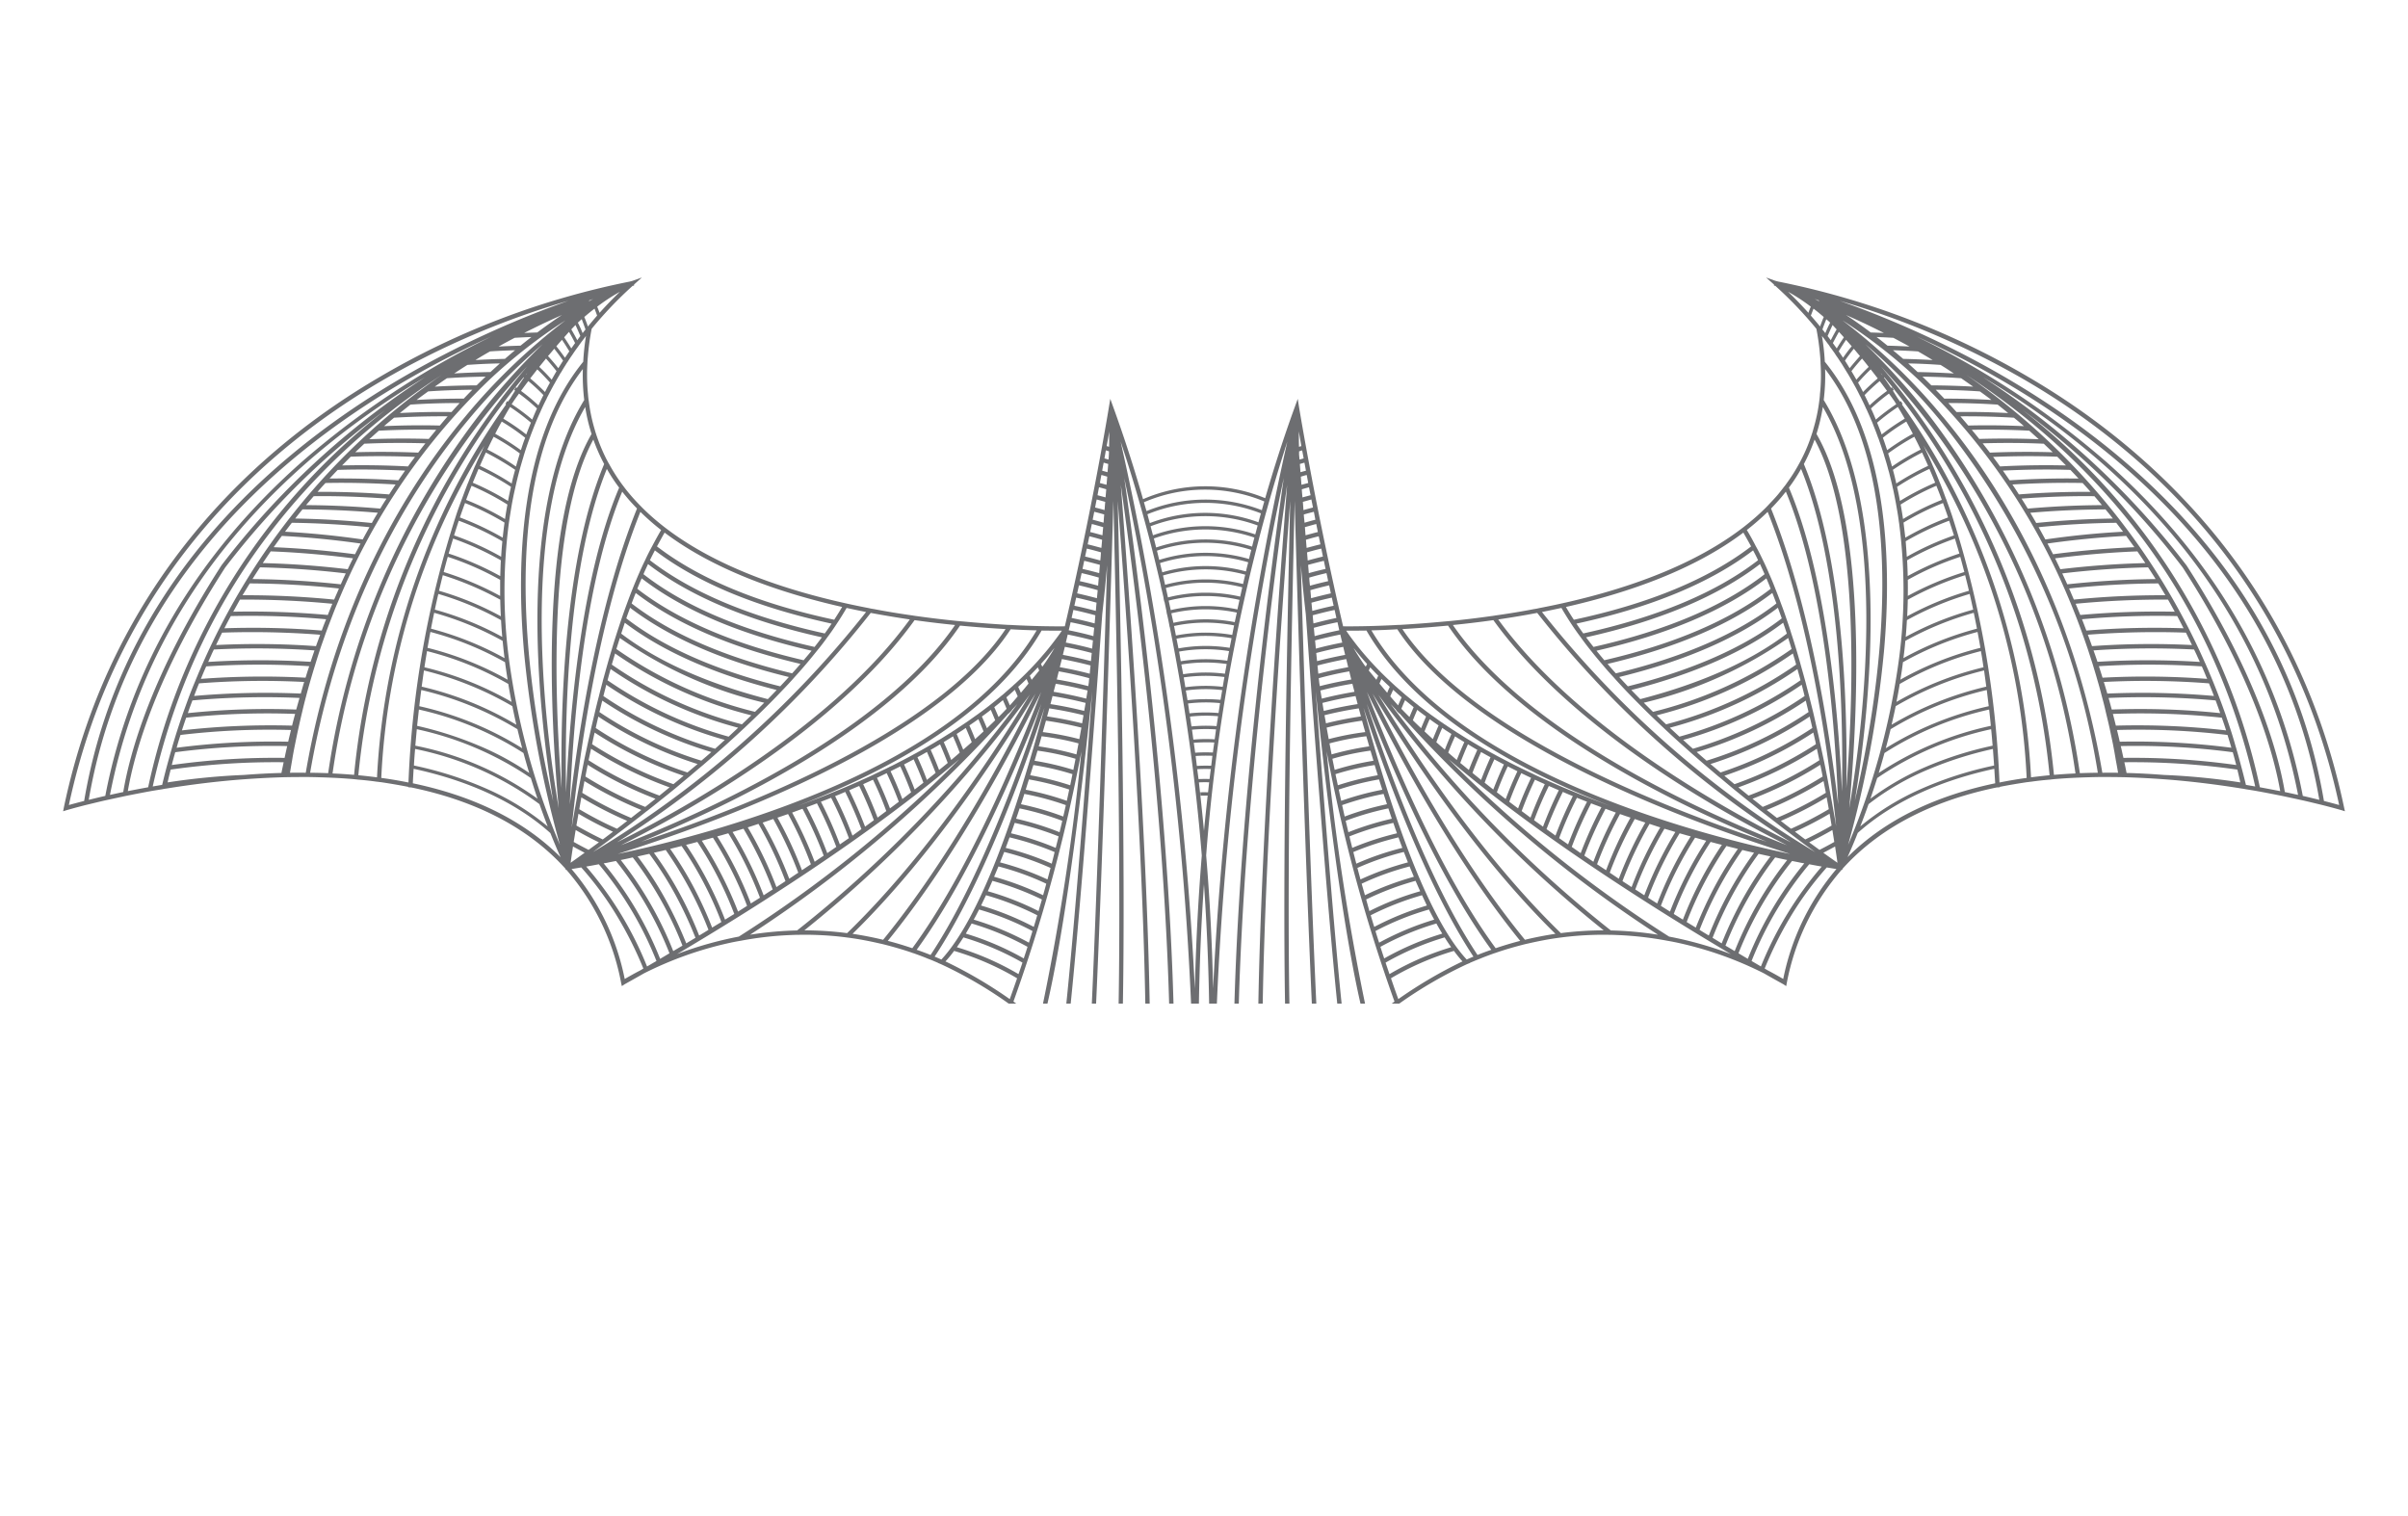 <svg id="Layer_1" data-name="Layer 1" xmlns="http://www.w3.org/2000/svg" viewBox="0 0 242.646 152.787"><title>superhero</title><path d="M236.21,81.393c-4.89-23.34-19.97-36.47-31.76-43.37a81.228,81.228,0,0,0-25.27-9.65l-.03-.01h-.01l-.22-.06h-.01l-.95-.34.8.71v.1h.01v.02h.11a40.011,40.011,0,0,1,4.15,4.34,25.182,25.182,0,0,1,.38,2.77c.02.24.04.47.04.72a17.723,17.723,0,0,1-.06,3.1c-.01.24-.04.47-.07.7a17.184,17.184,0,0,1-.59,2.8,5.195,5.195,0,0,1-.17.56,16.059,16.059,0,0,1-1.02,2.47c-.08.16-.17.33-.26.49a16.624,16.624,0,0,1-1.23,1.94,3.788,3.788,0,0,1-.3.4c-.19.26-.39.5-.59.75-.28.33-.58.65-.89.97-.1.12-.21.22-.32.34-5.59,5.56-14.58,8.55-22.87,10.14a4.295,4.295,0,0,1-.47.09c-1.34.26-2.65.47-3.93.65-.16.03-.31.05-.48.07-1.41.2-2.78.36-4.08.49-.17.01-.33.03-.49.04-1.68.16-3.23.27-4.59.35-.17,0-.34.01-.5.02-.99.05-1.86.08-2.6.1-.18,0-.34.01-.5.01-1.11.02-1.83.02-2.1.01-2.74-11.72-4.4-21.87-4.44-22.08l-.13-.84-.29.8c-1.11,3.05-2.1,6.13-2.99,9.21a15.803,15.803,0,0,0-12.31.1q-1.335-4.68-3.01-9.31l-.29-.8-.14.84c-.03.21-1.7,10.36-4.44,22.08-.26.01-.99.01-2.09-.01-.16,0-.33-.01-.5-.01-.74-.02-1.62-.05-2.6-.1-.16-.01-.33-.02-.5-.02-1.36-.08-2.91-.19-4.6-.35-.16-.01-.32-.03-.48-.04-1.3-.13-2.67-.29-4.09-.49-.16-.02-.32-.04-.48-.07-1.27-.18-2.58-.39-3.92-.65a4.462,4.462,0,0,1-.48-.09c-8.29-1.59-17.28-4.58-22.86-10.14-.11-.12-.22-.22-.33-.34-.31-.32-.6-.64-.88-.97-.21-.25-.41-.49-.6-.75-.1-.13-.2-.26-.3-.4a17.976,17.976,0,0,1-1.22-1.94c-.1-.16-.18-.33-.27-.49a18.328,18.328,0,0,1-1.02-2.47c-.06-.18-.12-.37-.17-.56a17.163,17.163,0,0,1-.58-2.8c-.04-.23-.06-.46-.08-.7a19.917,19.917,0,0,1-.06-3.1c.01-.25.03-.48.05-.72a25.182,25.182,0,0,1,.38-2.77,39.893,39.893,0,0,1,4.14-4.34h.11v-.02h.02v-.1l.79-.71-.95.34-.22.06h-.02l-.02.01a81.046,81.046,0,0,0-25.27,9.65c-11.79,6.9-26.87,20.03-31.77,43.37l-.07.36.35-.11c.01,0,.74-.22,2.01-.54.6-.14,1.3-.32,2.12-.5.56-.12,1.16-.25,1.81-.39.9-.18,1.72-.34,2.49-.48.39-.07.77-.13,1.16-.19.15-.03.31-.06.46-.08,2.65-.43,5.25-.74,7.77-.93,1.37-.1,2.7-.17,4.02-.21.2,0,.4-.01.6-.01.52-.01,1.06-.01,1.59-.01h.44c.6.01,1.21.03,1.82.05.15.01.29.01.44.02.73.03,1.46.08,2.19.14.15.02.29.03.44.05.63.05,1.27.12,1.9.21.15.01.29.04.44.05.91.14,1.82.29,2.73.47v.04l.31.02c5.89,1.22,11.47,3.69,15.53,8.19l-.02.08h.09a24.189,24.189,0,0,1,5.54,11.43l.07.32.27-.18a.035.035,0,0,1,.02-.01c.22-.13.9-.5,1.93-1.09a36.57,36.57,0,0,1,8.52-3.05q.6-.135,1.23-.24a34.503,34.503,0,0,1,5.11-.58c.24-.01.48-.02.73-.02a32.993,32.993,0,0,1,4.49.22c.18.02.36.05.55.07,1.04.14,2.1.34,3.17.59.16.03.31.07.47.11.83.21,1.66.45,2.51.73.15.05.29.11.44.15.47.17.94.34,1.41.54.14.05.28.11.42.16.2.09.4.17.6.26v.01l.29.12a42.569,42.569,0,0,1,6.82,3.97h.76c-.09-.07-.19-.14-.28-.2a165.088,165.088,0,0,0,6.85-25.21,247.157,247.157,0,0,1-3.87,25.41H105.55c1.42-6.22,2.83-15.79,4.2-28.51.1-.96.21-1.95.31-2.95-1.08,14.62-1.96,25.15-2.61,31.46h.44c.7-6.84,1.67-18.59,2.88-35.07.1-1.42.2-2.8.3-4.17.19-1.72.36-3.37.49-4.94-.36,12.15-.98,31.93-1.54,44.18h.43c.65-14.11,1.38-38.21,1.7-49.11.01-.53.03-1.05.04-1.55.3,12.35.78,36.05.53,50.66h.43c.26-14.61-.23-38.28-.52-50.64.93,12.07,2.5,34.46,2.78,50.64h.44c-.3-16.93-2.01-40.67-2.91-52.27,1.51,10.62,4.32,32.58,4.87,52.27h.44c-.56-20.11-3.47-42.57-4.96-52.96a320.304,320.304,0,0,1,6.73,52.96h.79c.06-3.7.21-7.74.51-12.02.3,4.28.46,8.32.52,12.02h.78a318.98,318.98,0,0,1,6.74-52.96c-1.48,10.38-4.4,32.85-4.97,52.96h.44c.56-19.69,3.36-41.65,4.87-52.27-.9,11.59-2.6,35.34-2.9,52.27h.44c.28-16.17,1.85-38.57,2.77-50.64-.29,12.36-.77,36.02-.52,50.64h.44c-.26-14.61.23-38.31.53-50.66.01.5.02,1.02.04,1.55.31,10.9,1.04,35,1.69,49.11h.45c-.57-12.25-1.2-32.03-1.56-44.18.14,1.57.3,3.22.5,4.94.1,1.37.2,2.75.3,4.17,1.21,16.48,2.17,28.23,2.87,35.07h.44c-.65-6.31-1.52-16.84-2.61-31.46.11,1,.21,1.99.31,2.95,1.38,12.72,2.78,22.29,4.2,28.51h.46a247.153,247.153,0,0,1-3.87-25.41,163.867,163.867,0,0,0,6.84,25.21c-.09.06-.18.13-.28.2H141a43.607,43.607,0,0,1,6.82-3.97l.3-.12-.01-.01c.2-.09.4-.17.61-.26.14-.05.27-.11.41-.16.47-.2.95-.37,1.41-.54.15-.04.3-.1.45-.15.84-.28,1.68-.52,2.5-.73.16-.04.32-.08.47-.11,1.08-.25,2.14-.45,3.17-.59.19-.02.38-.05.56-.07a32.993,32.993,0,0,1,4.49-.22c.24,0,.49.01.73.02a34.814,34.814,0,0,1,5.11.58c.41.07.82.15,1.22.24a36.395,36.395,0,0,1,8.52,3.05c1.03.59,1.71.96,1.94,1.09a.035.035,0,0,1,.02.01l.27.18.06-.32a24.198,24.198,0,0,1,5.55-11.43H185.68l-.01-.08c4.06-4.5,9.64-6.97,15.53-8.19l.31-.02v-.04c.9-.18,1.81-.33,2.73-.47.14-.01.29-.04.43-.05.64-.09,1.27-.16,1.91-.21.14-.02.29-.03.43-.05.74-.06,1.47-.11,2.2-.14.14-.01.29-.01.43-.02.62-.02,1.22-.04,1.83-.05h.44c.53,0,1.06,0,1.59.01.2,0,.4.01.6.01q1.965.06,4.02.21,3.78.285,7.77.93c.15.02.31.05.46.08.38.06.77.12,1.15.19.78.14,1.59.3,2.49.48.65.14,1.26.27,1.81.39.82.18,1.53.36,2.12.5,1.27.32,2.01.54,2.02.54l.35.11Zm-131.25-17.85c.93.01,1.62.02,2.04.01-.25.37-.51.72-.78,1.07-.37.49-.76.98-1.18,1.45-.4.48-.84.95-1.33,1.46a.923.923,0,0,0-.14.14l-.32.32c-.27.27-.55.53-.84.8-.06.06-.12.11-.19.17a1.92,1.92,0,0,0-.15.14c-.28.25-.57.5-.85.75-.11.1-.23.2-.35.29-.1.09-.2.17-.3.25-.19.16-.38.31-.57.46-.11.09-.23.18-.35.28-.29.22-.59.45-.89.67-.01.01-.01.01-.02.01-.11.09-.22.17-.34.25-.29.21-.59.42-.9.64-.12.08-.24.16-.37.25-.13.08-.25.17-.39.26-.17.11-.34.23-.52.35a3.863,3.863,0,0,0-.37.24c-.3.18-.61.38-.93.58-.09.06-.18.11-.28.17l-.06.03a.052.052,0,0,1-.04.02c-.3.19-.62.37-.94.56-.12.07-.25.15-.38.22-.31.18-.63.35-.95.53-.01,0-.01,0-.02.01-.12.06-.24.13-.37.2q-.465.255-.96.51c-.13.07-.25.13-.39.2-.24.13-.5.26-.77.39a1.244,1.244,0,0,0-.2.1c-.13.06-.26.13-.39.19-.34.16-.67.32-.99.47-.13.07-.26.13-.39.19q-.33.15-.66.3c-.11.05-.23.1-.34.15l-.12.06c-.82.36-1.57.69-2.3.98-.92.38-1.85.75-2.87,1.13-.38.15-.77.29-1.17.44C89.97,77.523,100.14,71.853,104.96,63.543Zm1.3,1.75c-.33.57-.7,1.16-1.13,1.76-.01.01-.02.03-.03.04-.02.03-.05.06-.07.09a2.391,2.391,0,0,1-.13-.28l.48-.54C105.68,66.013,105.97,65.643,106.26,65.293Zm-1.54,2.27c-.23.29-.48.6-.76.94-.07-.13-.13-.27-.19-.41.08-.09.17-.17.25-.26.2-.2.38-.39.56-.58A2.909,2.909,0,0,0,104.72,67.563Zm-1.08,1.32c-.24.3-.5.61-.77.93-.09-.21-.18-.4-.27-.6.29-.26.57-.52.84-.79C103.51,68.573,103.58,68.723,103.64,68.883Zm-37.75,17.05h.01c.28-.07.57-.13.87-.2.1-.03.21-.05.31-.08a37.614,37.614,0,0,1,4.31,8.05c-.32.2-.63.39-.94.57A36.683,36.683,0,0,0,65.89,85.933Zm4.19,8.57c-.32.19-.63.38-.93.56a40.214,40.214,0,0,0-2.11-4.47,34.92,34.92,0,0,0-2.79-4.29c.38-.08.77-.17,1.18-.26a35.316,35.316,0,0,1,2.64,4.15A40.818,40.818,0,0,1,70.08,94.503Zm-.16-5.06a36.102,36.102,0,0,0-2.39-3.9c.39-.1.77-.19,1.15-.29a36.946,36.946,0,0,1,4.01,7.66c-.32.19-.63.38-.93.56A40.176,40.176,0,0,0,69.92,89.443Zm-.79-4.31h.01c.19-.04.38-.09.57-.14.18-.05.37-.1.56-.15a37.491,37.491,0,0,1,3.72,7.26c-.32.19-.63.39-.93.57A37.7,37.7,0,0,0,69.13,85.133Zm1.59-.41c.35-.1.73-.2,1.12-.31a37.704,37.704,0,0,1,3.44,6.87c-.31.2-.61.39-.91.58A38.834,38.834,0,0,0,70.72,84.723Zm1.55-.44h.01c.13-.03.25-.07.38-.1l.04-.01c.22-.07.45-.13.69-.2a37.854,37.854,0,0,1,3.19,6.49c-.31.2-.62.39-.92.58A37.82,37.82,0,0,0,72.27,84.283Zm1.55-.44c.36-.11.73-.22,1.1-.33a38.496,38.496,0,0,1,2.94,6.12c-.3.19-.61.39-.91.59A38.398,38.398,0,0,0,73.82,83.843Zm1.53-.47c.11-.03.23-.07.35-.11.25-.08.49-.16.73-.24a39.148,39.148,0,0,1,2.72,5.77c-.3.2-.61.4-.91.6A39.436,39.436,0,0,0,75.35,83.373Zm1.5-.48H76.86c.36-.12.71-.24,1.06-.36a40.473,40.473,0,0,1,2.52,5.41c-.31.2-.61.41-.91.61A39.323,39.323,0,0,0,76.85,82.893Zm1.49-.5h.01a3.009,3.009,0,0,0,.32-.11l.04-.01c.23-.08.47-.16.7-.24a39.299,39.299,0,0,1,2.3,5.06q-.45.3-.9.6A39.513,39.513,0,0,0,78.34,82.393Zm1.48-.51h.01c.35-.13.7-.26,1.04-.38a40.302,40.302,0,0,1,2.13,4.72c-.31.21-.61.41-.91.62A40.699,40.699,0,0,0,79.82,81.883Zm1.46-.54c.13-.04.25-.09.38-.14.22-.08.44-.16.66-.25a40.32,40.32,0,0,1,1.95,4.39c-.3.21-.61.42-.91.63A39.422,39.422,0,0,0,81.28,81.343Zm1.44-.55c.35-.13.7-.27,1.03-.4a39.333,39.333,0,0,1,1.79,4.07c-.3.21-.61.42-.91.63A39.52,39.52,0,0,0,82.72,80.793Zm1.43-.57h.01c.13-.05.25-.1.38-.15l.63-.27a40.525,40.525,0,0,1,1.63,3.75c-.3.22-.59.43-.89.65H85.9A39.495,39.495,0,0,0,84.15,80.223Zm1.42-.59h.01c.32-.14.65-.29,1-.43.55,1.14,1.04,2.29,1.48,3.45-.3.22-.59.43-.89.65C86.7,82.073,86.17,80.853,85.57,79.633Zm1.41-.61.33-.15q.33-.15.66-.3c.51,1.05.95,2.1,1.34,3.16-.29.22-.59.44-.88.66C88,81.263,87.52,80.133,86.98,79.023Zm1.39-.64c.32-.15.65-.31.98-.47.45.95.86,1.92,1.22,2.88l-.89.67C89.29,80.433,88.85,79.403,88.37,78.383Zm1.37-.66c.07-.04.14-.07.21-.11.27-.13.52-.26.77-.38.4.86.76,1.74,1.09,2.61-.29.22-.58.45-.88.68C90.57,79.583,90.18,78.643,89.74,77.723Zm1.36-.69c.33-.17.65-.34.97-.51.35.78.68,1.56.98,2.35-.29.23-.59.46-.88.69C91.85,78.713,91.49,77.873,91.1,77.033Zm1.35-.72c.01,0,.01,0,.01-.01.32-.17.63-.35.94-.52h.01q.465,1.05.87,2.1c-.29.24-.58.47-.88.71C93.12,77.833,92.8,77.073,92.45,76.313Zm1.33-.75c.33-.18.64-.37.95-.56.27.63.53,1.25.77,1.88-.28.23-.57.47-.87.71C94.37,76.913,94.09,76.233,93.78,75.563Zm1.32-.78c.32-.2.63-.39.93-.58.25.55.47,1.09.68,1.64-.28.25-.57.5-.86.74Q95.505,75.683,95.1,74.783Zm1.3-.82c.2-.13.4-.26.59-.38.11-.08.22-.15.33-.23q.315.72.6,1.44c-.29.25-.57.5-.86.75C96.85,75.023,96.63,74.493,96.4,73.963Zm1.28-.86c.31-.21.61-.42.91-.63.18.41.35.82.52,1.23-.28.26-.56.52-.85.78C98.08,74.023,97.89,73.563,97.68,73.103Zm1.26-.9a.209.209,0,0,0,.06-.04q.42-.3.84-.63c.15.35.3.7.44,1.05-.27.27-.55.53-.83.8C99.29,72.993,99.12,72.603,98.94,72.203Zm1.25-.94c.22-.18.44-.35.65-.53.07-.05.14-.11.22-.18.13.29.26.59.37.87-.26.28-.53.56-.81.83C100.48,71.923,100.34,71.593,100.19,71.263Zm1.22-.99c.28-.25.57-.5.85-.76.1.22.2.44.29.66-.25.3-.51.6-.79.91C101.65,70.813,101.53,70.543,101.41,70.273Zm.43-6.86c.99.06,1.87.09,2.62.11-8.37,14.13-32.47,20.48-42.22,22.53C71.58,83.123,94.27,75.033,101.84,63.413Zm-5.1-.37c1.68.16,3.23.27,4.59.35-7,10.45-26.43,18.03-36.71,21.43C73.64,81.133,89.71,73.433,96.74,63.043Zm-4.58-.55c1.42.2,2.79.36,4.08.49-7.55,10.97-25.29,18.92-33.67,22.19C69.85,81.523,84.41,73.283,92.16,62.493Zm-4.42-.73c1.34.25,2.66.47,3.94.66-7.81,10.72-22.38,18.9-29.51,22.46A101.424,101.424,0,0,0,87.74,61.763Zm-.47-.09a101.761,101.761,0,0,1-27.52,24.19l1.14-.84c.45-.33.93-.69,1.43-1.08.44-.32.9-.68,1.38-1.05l.18-.14c.41-.32.83-.64,1.26-.99l.05-.03c.47-.37.95-.75,1.43-1.14.47-.37.95-.76,1.43-1.15.44-.37.89-.75,1.35-1.13l.06-.05c.46-.39.93-.79,1.41-1.19.46-.4.92-.8,1.38-1.21s.92-.81,1.37-1.23c.43-.39.86-.78,1.28-1.18l.07-.06c.44-.42.89-.84,1.32-1.26.44-.42.87-.85,1.3-1.28s.84-.86,1.25-1.29c.42-.44.83-.87,1.22-1.32.4-.44.79-.88,1.17-1.33.44-.52.79-.95,1.1-1.34.39-.47.73-.92,1.05-1.37.34-.45.66-.92.96-1.38.36-.54.71-1.11.97-1.56C85.96,61.403,86.62,61.543,87.27,61.673Zm-4.45,2.55c-.23.31-.48.64-.74.97-7.31-1.65-13.11-4.11-17.24-7.33.16-.38.32-.71.46-1.02C69.52,60.093,75.42,62.573,82.82,64.223Zm-17.33-7.77c.16-.33.33-.66.5-.99,4.29,3.27,10.28,5.75,17.81,7.38q-.33.495-.69.99C75.63,62.193,69.71,59.713,65.49,56.453Zm16.29,9.12c-.23.29-.5.6-.8.96-7.06-1.64-12.7-4.06-16.76-7.2.15-.39.3-.73.44-1.05C68.8,61.473,74.55,63.923,81.78,65.573Zm-1.12,1.33c-.28.32-.55.64-.84.95-6.79-1.63-12.23-4-16.17-7.04.13-.36.27-.71.41-1.06C68.11,62.863,73.69,65.263,80.66,66.903Zm-1.17,1.32c-.29.32-.58.63-.87.94-6.49-1.62-11.71-3.92-15.51-6.85.12-.36.26-.72.38-1.07C67.43,64.243,72.8,66.593,79.49,68.223Zm-1.23,1.31c-.29.31-.59.62-.89.92-6.14-1.59-11.1-3.81-14.77-6.6.12-.37.24-.73.36-1.1C66.76,65.633,71.9,67.913,78.26,69.533Zm-1.25,1.28c-.31.31-.62.61-.93.92a41.579,41.579,0,0,1-13.97-6.33c.12-.37.23-.74.35-1.11A42.181,42.181,0,0,0,77.01,70.813Zm-1.3,1.27c-.32.3-.63.61-.95.91a40.934,40.934,0,0,1-13.11-6.02c.11-.38.22-.75.33-1.12A41.775,41.775,0,0,0,75.71,72.083Zm-1.33,1.25q-.48.45-.96.9a40.461,40.461,0,0,1-12.2-5.68c.1-.38.2-.75.31-1.13A41.101,41.101,0,0,0,74.38,73.333Zm-1.34,1.23c-.33.3-.66.6-.98.89a39.966,39.966,0,0,1-11.26-5.31c.1-.38.2-.76.29-1.14A40.697,40.697,0,0,0,73.04,74.563Zm-1.36,1.22c-.34.3-.67.59-1.01.87a38.925,38.925,0,0,1-10.27-4.9c.1-.38.19-.77.29-1.15A40.393,40.393,0,0,0,71.68,75.783Zm-1.39,1.21c-.34.29-.68.57-1.02.85a38.396,38.396,0,0,1-9.24-4.48l.04-.19c.07-.32.15-.64.22-.96A39.748,39.748,0,0,0,70.29,76.993Zm-1.41,1.18c-.34.29-.68.57-1.02.85a39.153,39.153,0,0,1-8.2-4.03l.06-.26c.06-.3.13-.61.2-.91A39.538,39.538,0,0,0,68.88,78.173Zm-1.41,1.17c-.34.28-.69.56-1.02.83a38.036,38.036,0,0,1-7.14-3.56l.25-1.16A39.379,39.379,0,0,0,67.47,79.343Zm-1.42,1.15c-.34.27-.69.55-1.03.82a37.725,37.725,0,0,1-6.03-3.06c.07-.38.15-.78.23-1.18A38.505,38.505,0,0,0,66.05,80.493Zm-1.42,1.13c-.35.26-.69.53-1.02.79l-.02.01a37.641,37.641,0,0,1-4.92-2.53c.07-.38.15-.78.22-1.18A39.433,39.433,0,0,0,64.63,81.623Zm-1.43,1.1c-.36.28-.7.55-1.03.79a35.449,35.449,0,0,1-3.8-1.97c.07-.39.14-.79.21-1.19A38.284,38.284,0,0,0,63.2,82.723Zm-1.43,1.09c-.36.27-.71.54-1.03.78-.91-.44-1.8-.91-2.66-1.4.07-.38.14-.78.21-1.19A36.479,36.479,0,0,0,61.77,83.813Zm-1.42,1.07-1.04.76c-.49-.25-.98-.51-1.5-.8l.02-.13c.06-.33.11-.69.18-1.07C58.76,84.083,59.55,84.493,60.35,84.883ZM84.86,61.163c-.22.38-.51.84-.8,1.29-7.58-1.62-13.58-4.11-17.86-7.39.22-.4.56-1.03.77-1.39C71.91,57.393,78.46,59.713,84.86,61.163Zm-20.33-9.58a24.644,24.644,0,0,0,2.09,1.83c-.24.39-.69,1.22-.9,1.62-.25.46-.49.93-.7,1.39-.2.4-.41.86-.66,1.43-.19.44-.39.92-.61,1.47-.2.49-.38.98-.57,1.49-.18.49-.36,1-.54,1.51-.17.51-.34,1.02-.51,1.55-.16.51-.33,1.03-.48,1.56-.16.52-.31,1.04-.46,1.57s-.29,1.06-.44,1.58l-.02.1c-.13.5-.27,1.01-.39,1.51-.14.53-.27,1.07-.4,1.61-.1.43-.2.85-.3,1.27l-.08.34c-.09.41-.18.82-.27,1.22l-.44,2.05c-.11.56-.22,1.1-.32,1.63-.11.57-.22,1.12-.32,1.65q-.15.855-.3,1.65c-.1.58-.2,1.14-.28,1.66-.01.03-.01.07-.02.1C58.27,76.973,60.15,62.523,64.53,51.583Zm-4.92-7.85c-5.19,8.93-4.17,28.32-3.31,37.71-1.59-9.36-3.87-29.18,2.67-40.43A17.645,17.645,0,0,0,59.61,43.733Zm-6.37-5.33a18.378,18.378,0,0,1,1.52,1.41c-.18.35-.34.69-.5,1.04a18.925,18.925,0,0,0-1.76-1.46C52.75,39.053,52.99,38.723,53.24,38.403Zm-.26-.64c.05-.07.12-.13.17-.2-.05.07-.1.14-.16.21Zm3.76-1.42c-.16.25-.32.51-.48.76-.32-.41-.67-.82-1.04-1.22.22-.25.43-.5.63-.74C56.16,35.533,56.45,35.923,56.74,36.343Zm-.68-1.45c.19-.22.38-.44.57-.65.26.38.5.77.74,1.16-.15.22-.3.44-.44.65C56.65,35.653,56.36,35.273,56.06,34.893Zm.02,2.51c-.17.28-.33.57-.49.86a16.879,16.879,0,0,0-1.25-1.29c.23-.29.46-.57.68-.84C55.38,36.543,55.74,36.963,56.08,37.403Zm-.66,1.15c-.18.32-.34.63-.5.95-.47-.47-.97-.93-1.49-1.37.24-.31.48-.61.71-.91C54.58,37.643,55.01,38.093,55.42,38.553Zm-1.31,2.61c-.17.37-.33.75-.48,1.12a21.445,21.445,0,0,0-2.07-1.55c.07-.12.15-.23.22-.34.17-.25.35-.5.52-.73A19.699,19.699,0,0,1,54.11,41.163Zm-.61,1.43c-.17.4-.32.79-.47,1.19a21.403,21.403,0,0,0-2.31-1.59v-.01c.23-.41.45-.8.68-1.17A21.344,21.344,0,0,1,53.5,42.593Zm-.58,1.52c-.16.41-.3.83-.43,1.25a25.957,25.957,0,0,0-2.59-1.65c.22-.43.43-.83.66-1.23A22.025,22.025,0,0,1,52.92,44.113Zm-.54,1.58-.39,1.32a24.557,24.557,0,0,0-2.88-1.71c.21-.45.42-.87.63-1.29A22.186,22.186,0,0,1,52.38,45.693Zm-.47,1.65c-.13.46-.25.92-.35,1.38a26.465,26.465,0,0,0-3.2-1.78c.2-.46.4-.91.6-1.34A28.162,28.162,0,0,1,51.91,47.343Zm-.42,1.72c-.11.47-.21.95-.3,1.42a26.341,26.341,0,0,0-3.55-1.84c.2-.48.39-.94.58-1.39A24.872,24.872,0,0,1,51.49,49.063Zm-.36,1.78c-.09.49-.17.98-.24,1.46a27.476,27.476,0,0,0-3.92-1.93c.18-.49.36-.96.55-1.42A25.872,25.872,0,0,1,51.13,50.843Zm-.29,1.82c-.07.5-.13,1.01-.18,1.51v.01a29.683,29.683,0,0,0-4.32-2.04c.17-.49.34-.98.52-1.45A26.764,26.764,0,0,1,50.84,52.663Zm-.22,1.88c-.05.52-.09,1.04-.12,1.55v.01a29.384,29.384,0,0,0-4.74-2.15v-.01c.15-.5.31-.99.47-1.47A28.316,28.316,0,0,1,50.62,54.543Zm-.15,1.92c-.03.53-.04,1.06-.06,1.58v.01a30.093,30.093,0,0,0-5.2-2.27c.15-.51.3-1.02.45-1.51A30.143,30.143,0,0,1,50.47,56.463Zm-.07,1.97v1.62a30.998,30.998,0,0,0-5.69-2.41c.13-.52.27-1.03.41-1.53A29.413,29.413,0,0,1,50.4,58.433Zm.01,2c.01.56.03,1.11.06,1.66v.01a31.116,31.116,0,0,0-6.23-2.57v-.01c.13-.53.25-1.04.38-1.56A31.609,31.609,0,0,1,50.41,60.433Zm.08,2.06c.03.57.07,1.13.12,1.69a31.585,31.585,0,0,0-6.79-2.75c.11-.54.23-1.07.35-1.58A31.319,31.319,0,0,1,50.49,62.493Zm.16,2.09v.01c.06.59.12,1.16.19,1.73a32.03,32.03,0,0,0-7.41-2.97c.1-.54.21-1.07.32-1.6A31.93,31.93,0,0,1,50.65,64.583Zm.24,2.15c.08.6.17,1.18.26,1.76a32.37,32.37,0,0,0-8.07-3.21c.1-.54.19-1.08.29-1.6A31.666,31.666,0,0,1,50.89,66.733Zm.33,2.19c.1.61.21,1.22.33,1.81a32.86,32.86,0,0,0-8.78-3.49v-.01c.08-.54.17-1.08.26-1.62A32.216,32.216,0,0,1,51.22,68.923Zm.41,2.24c.13.64.26,1.25.4,1.86v.01a33.4,33.4,0,0,0-9.54-3.84c.08-.55.15-1.09.23-1.63A33.471,33.471,0,0,1,51.63,71.163Zm.51,2.32q.24.99.48,1.92a33.348,33.348,0,0,0-10.37-4.24c.06-.55.13-1.09.2-1.63A33.486,33.486,0,0,1,52.14,73.483Zm.61,2.4c.19.69.38,1.36.58,2.01a28.748,28.748,0,0,0-5.14-2.78,37.017,37.017,0,0,0-6.16-1.97c.06-.55.12-1.1.18-1.64A32.912,32.912,0,0,1,52.75,75.883Zm.74,2.52c.23.73.45,1.42.67,2.07v.01a31.519,31.519,0,0,0-12.31-5.34c.05-.56.1-1.12.15-1.66A32.723,32.723,0,0,1,53.49,78.403Zm.87,2.63c.29.82.57,1.57.83,2.25a25.784,25.784,0,0,0-5.94-3.7,36.637,36.637,0,0,0-7.54-2.44c.03-.56.07-1.12.12-1.67A31.652,31.652,0,0,1,54.36,81.033Zm-3.08-14.66a52.994,52.994,0,0,1-.03-13.46c.02-.12.03-.24.05-.36.07-.48.15-.97.23-1.46.02-.11.04-.23.06-.35.09-.47.18-.94.29-1.41.03-.12.05-.23.08-.35.1-.45.21-.9.33-1.36l.09-.34c.12-.44.25-.87.38-1.3v-.01c.03-.11.07-.22.1-.33.13-.41.27-.82.42-1.24.04-.11.08-.21.12-.32.14-.4.3-.79.45-1.18.04-.11.09-.21.13-.32.15-.36.31-.73.48-1.09.04-.11.09-.21.14-.32.15-.34.32-.68.49-1.01v-.01c.04-.1.1-.2.15-.3.16-.31.32-.62.49-.93.05-.1.11-.2.17-.3q.225-.42.48-.84a1.743,1.743,0,0,1,.18-.29c.14-.25.29-.49.45-.74a2.9,2.9,0,0,1,.19-.29c.13-.21.27-.42.41-.62.07-.1.14-.2.21-.31.11-.16.23-.33.35-.49.07-.1.15-.21.22-.31.09-.12.18-.25.28-.38.08-.1.16-.21.24-.31.04-.06.09-.12.14-.19a23.977,23.977,0,0,0-.28,2.6c-6.31,7.74-6.79,19.96-5.96,29.3a111.165,111.165,0,0,0,3.61,19.38A72.547,72.547,0,0,1,51.28,66.373Zm7.59-26.06c-6.76,10.99-4.73,30.57-3.13,40.4-2.43-10.35-5.96-31.86,2.99-43.52A21.335,21.335,0,0,0,58.87,40.313Zm3.6-10.91c-.72.69-1.41,1.4-2.05,2.12-.08-.21-.16-.42-.24-.62A18.758,18.758,0,0,1,62.47,29.403Zm-2.68.72c-.14.07-.27.14-.41.22l-.02-.06C59.5,30.233,59.65,30.173,59.79,30.123Zm.12.98c.09.23.18.47.26.7-.32.37-.62.73-.93,1.1q-.165-.495-.36-.96C59.24,31.633,59.58,31.353,59.91,31.103Zm-1.3,1.07c0-.01,0-.01.01-.01.13.34.26.69.38,1.04-.1.12-.19.24-.29.37a11.385,11.385,0,0,0-.48-1.06C58.36,32.393,58.49,32.273,58.61,32.173Zm-.62.58c.17.36.33.73.49,1.11-.11.14-.21.28-.31.42-.19-.37-.39-.73-.6-1.09C57.71,33.043,57.85,32.893,57.99,32.753Zm-.04,1.82c-.13.18-.26.36-.38.54-.23-.38-.47-.75-.72-1.12.17-.19.33-.38.49-.55C57.55,33.813,57.76,34.183,57.95,34.573ZM8.48,80.713c-.7.18-1.22.32-1.54.41,4.94-22.96,19.83-35.9,31.48-42.72a83.848,83.848,0,0,1,18.84-8.09C43.88,35.043,13.82,49.073,8.48,80.713Zm10.45-8.85c.14-.43.3-.85.46-1.28a81.485,81.485,0,0,1,10.79-.25l-.33,1.17A77.992,77.992,0,0,0,18.93,71.863Zm10.81.08c-.11.39-.21.78-.31,1.18a78.354,78.354,0,0,0-11.1.48c.14-.43.28-.85.43-1.28A77.271,77.271,0,0,1,29.74,71.943Zm-10.18-1.81c.16-.43.32-.85.5-1.27a82.547,82.547,0,0,1,10.59-.14c-.12.39-.23.78-.34,1.17A82.745,82.745,0,0,0,19.56,70.133Zm.68-1.72c.04-.09.08-.18.11-.27.14-.33.28-.66.43-.99a81.625,81.625,0,0,1,10.38-.02c-.13.38-.25.77-.37,1.16A82.024,82.024,0,0,0,20.24,68.413Zm.74-1.71c.09-.21.18-.41.28-.62.09-.22.19-.42.29-.63a83.933,83.933,0,0,1,10.14.09c-.13.38-.26.76-.39,1.15A82.602,82.602,0,0,0,20.98,66.703Zm.79-1.7c.2-.41.4-.83.61-1.25a88.672,88.672,0,0,1,9.88.21c-.14.38-.28.76-.42,1.15A82.826,82.826,0,0,0,21.77,65.003Zm.84-1.69c.21-.41.42-.82.65-1.23a84.211,84.211,0,0,1,9.6.32c-.15.37-.3.75-.44,1.14A85.233,85.233,0,0,0,22.61,63.313Zm.89-1.67c.23-.4.45-.81.68-1.22a91.52,91.52,0,0,1,9.31.42c-.16.38-.31.75-.46,1.13A87.825,87.825,0,0,0,23.5,61.643Zm.94-1.66c.24-.39.48-.79.73-1.19a87.507,87.507,0,0,1,8.98.51c-.05.14-.11.26-.16.39-.11.24-.21.48-.32.73A89.902,89.902,0,0,0,24.44,59.983Zm1-1.63c.23-.37.48-.76.76-1.18,2.87.06,5.78.27,8.64.61-.17.36-.34.73-.5,1.1C31.37,58.563,28.38,58.383,25.44,58.353Zm1.04-1.61c.26-.39.52-.78.8-1.18,3.43.13,6.35.45,8.29.7-.18.37-.36.73-.53,1.1C32.21,57.023,29.33,56.813,26.48,56.743Zm1.1-1.6c.27-.38.54-.76.82-1.14,2.68.14,5.34.4,7.93.77-.17.33-.35.67-.52,1.01l-.04.07C33.88,55.603,30.99,55.283,27.58,55.143Zm1.14-1.56c.23-.3.45-.6.69-.9,2.58.03,5.21.18,7.82.44-.24.43-.47.84-.68,1.24C33.99,53.993,31.36,53.723,28.72,53.583Zm1.03-1.33c.23-.3.47-.6.73-.92,2.49.01,5.04.12,7.59.34-.21.34-.41.68-.6,1.03C34.89,52.443,32.3,52.293,29.75,52.253Zm1.09-1.35c.26-.3.51-.6.77-.9,2.4-.03,4.86.06,7.34.24-.22.33-.43.67-.63,1.01C35.81,51.033,33.3,50.913,30.84,50.903Zm1.16-1.34c.26-.3.52-.6.8-.89,2.32-.05,4.69.01,7.06.15-.22.33-.43.66-.65,1C36.78,49.633,34.36,49.553,32,49.563Zm1.21-1.34c.27-.29.54-.58.82-.87,2.21-.07,4.49-.04,6.79.07-.23.33-.45.65-.68.98C37.82,48.253,35.49,48.193,33.21,48.223Zm1.26-1.32c.29-.29.57-.58.86-.87v-.01c2.1-.08,4.28-.07,6.49.02-.25.32-.48.64-.71.96C38.87,46.883,36.63,46.853,34.47,46.903Zm1.33-1.33c.3-.28.6-.57.91-.86h.01c2.01-.09,4.08-.1,6.15-.04-.25.31-.49.62-.73.94C39.98,45.523,37.85,45.513,35.8,45.573Zm1.41-1.31c.29-.26.6-.54.96-.86,1.87-.1,3.82-.13,5.79-.09-.25.3-.5.61-.76.92Q40.17,44.143,37.21,44.263Zm1.49-1.32c.32-.28.66-.56,1.01-.85,1.8-.11,3.61-.15,5.4-.14-.28.32-.54.63-.79.93C42.41,42.833,40.52,42.863,38.7,42.943Zm1.59-1.32c.34-.27.69-.55,1.07-.85,1.63-.11,3.29-.16,4.96-.16-.27.3-.55.6-.82.91C43.78,41.493,42.03,41.533,40.29,41.623Zm1.69-1.32c.37-.28.75-.56,1.17-.86,1.43-.1,2.92-.15,4.45-.17q-.435.435-.87.9C45.12,40.163,43.53,40.213,41.98,40.303Zm1.83-1.34c.42-.29.83-.58,1.23-.85h.01c1.29-.09,2.6-.14,3.89-.16-.31.29-.62.59-.91.88C46.59,38.843,45.18,38.883,43.81,38.963Zm1.96-1.33c.44-.29.88-.58,1.33-.86h.01c1.07-.08,2.14-.13,3.26-.15-.33.3-.65.59-.95.87C48.2,37.513,46.98,37.563,45.77,37.633Zm2.14-1.35q.72-.45,1.47-.87c.85-.06,1.69-.09,2.52-.12-.34.28-.67.57-1.02.87h-.01C49.85,36.193,48.87,36.223,47.91,36.283Zm2.33-1.36c.53-.3,1.07-.59,1.62-.88.52-.03,1.06-.06,1.69-.08-.38.29-.75.59-1.1.87C51.73,34.853,50.98,34.883,50.24,34.923Zm2.58-1.37c1.24-.63,2.51-1.24,3.81-1.81-.72.47-1.56,1.06-2.49,1.76C53.66,33.523,53.23,33.533,52.82,33.553Zm-42.21,46.65c-.62.14-1.18.28-1.67.4,4.48-26.04,25.87-40.02,40.57-46.69a86.963,86.963,0,0,0-18.95,12.5C19.81,55.873,13.1,67.243,10.61,80.203Zm1.81-.39c-.47.1-.92.2-1.34.29,4.11-21.05,18.58-34.24,31.75-42.09a81.494,81.494,0,0,0-20.5,18.94C15.21,68.003,13.06,75.963,12.42,79.813Zm2.51-.48c-.65.12-1.33.25-2.05.39.67-3.88,2.84-11.71,9.81-22.53a80.163,80.163,0,0,1,16.14-15.87A65.418,65.418,0,0,0,14.93,79.333Zm1.41-.24c-.32.05-.63.11-.95.16,4.73-21.2,17.73-34.04,29.15-41.49-.31.21-.62.42-.92.64a69.06,69.06,0,0,0-23.19,28.45c-.1.21-.18.42-.27.62-.09.21-.18.41-.26.62-.07.16-.14.32-.2.48-.25.59-.48,1.17-.69,1.73q-.33.9-.63,1.74c-.21.61-.4,1.19-.58,1.75-.16.51-.3.98-.42,1.38-.03.13-.07.25-.1.37q-.15.51-.27.96C16.77,77.353,16.55,78.213,16.34,79.093Zm12.02-1.2c-1.23.03-2.49.1-3.78.2a69.096,69.096,0,0,0-7.69.75c.09-.41.19-.84.31-1.29a74.455,74.455,0,0,1,11.38-.74C28.51,77.173,28.43,77.523,28.36,77.893Zm.32-1.52a74.461,74.461,0,0,0-11.37.72c.03-.1.05-.19.07-.29.07-.23.13-.49.21-.75.02-.09.05-.17.07-.25a74.474,74.474,0,0,1,11.28-.62C28.85,75.573,28.76,75.973,28.68,76.373ZM29.04,74.743a75.358,75.358,0,0,0-11.24.61q.18-.66.39-1.29a75.708,75.708,0,0,1,11.13-.5C29.23,73.953,29.13,74.343,29.04,74.743Zm1.77,3.13q-.795-.015-1.59,0,.105-.63.21-1.23c.09-.56.19-1.1.3-1.63.11-.54.22-1.09.34-1.62.12-.54.24-1.08.37-1.61.13-.55.26-1.09.4-1.6.14-.55.29-1.07.44-1.6.16-.54.31-1.06.48-1.59.16-.53.33-1.06.5-1.58.18-.53.37-1.05.55-1.57.19-.53.39-1.04.59-1.56s.4-1.04.62-1.55c.08-.18.15-.37.23-.55,0-.01.01-.01.01-.02a65.455,65.455,0,0,1,14.97-21.81,53.51,53.51,0,0,1,7.75-6.07,61.028,61.028,0,0,0-10.1,9.7C41.08,48.933,33.75,60.693,30.81,77.873Zm2.26.04c-.61-.02-1.22-.04-1.82-.04,2.93-17.03,10.2-28.69,15.96-35.59a63.591,63.591,0,0,1,7.46-7.59,67.528,67.528,0,0,0-6.91,7.82A77.531,77.531,0,0,0,33.07,77.913Zm2.61.17c-.73-.06-1.45-.11-2.17-.14a75.87,75.87,0,0,1,19.61-41.02A74.416,74.416,0,0,0,35.68,78.083Zm2.31.25c-.63-.08-1.25-.15-1.88-.21a74.195,74.195,0,0,1,16.65-40.1c.02,0,.03.01.04.03-.23.33-.47.68-.71,1.04a.865.865,0,0,0-.1-.07l-.18.27a.611.611,0,0,0,.1.07c-.17.26-.33.52-.49.78l-.24.33a.935.935,0,0,1-.08-.05c-.06.09-.11.19-.17.28a.422.422,0,0,0,.07.05A71.128,71.128,0,0,0,37.99,78.333Zm3.17.52c-.91-.18-1.82-.34-2.74-.46a69.697,69.697,0,0,1,10.1-33.01c.06-.1.12-.19.18-.29.03-.06.07-.12.1-.17-.03.06-.05.12-.08.18a2.915,2.915,0,0,0-.14.31c-.21.43-.42.88-.62,1.35-.05.1-.09.2-.14.3-.19.46-.39.92-.58,1.4a2.868,2.868,0,0,1-.13.31v.01c-.18.46-.36.94-.54,1.43-.04.1-.08.21-.12.32-.17.47-.35.96-.51,1.46A100.182,100.182,0,0,0,41.16,78.853Zm.44.08c.02-.49.05-.98.08-1.46,4.77,1.03,9.87,2.98,13.77,6.47,0,.01.01.02.01.03h.01c.4,1.01.75,1.82,1.02,2.41C52.47,82.363,47.17,80.103,41.6,78.933Zm14.99.51c-.76-9.74-1.3-26.84,3.2-35.15a18.157,18.157,0,0,0,1.09,2.47C56.92,56.183,56.46,70.753,56.59,79.443Zm.45.41c-.15-8.5.24-23.09,4.11-32.6a17.535,17.535,0,0,0,1.24,1.89C58.59,58.093,57.41,71.713,57.04,79.853Zm5.66-30.31c.14.19.3.38.46.57.32.39.67.76,1.03,1.13-3.98,9.86-5.93,22.63-6.77,29.82C57.73,73.223,58.81,58.893,62.7,49.543Zm-4.96,35.76q.6.33,1.17.63c-.62.45-1.1.79-1.41,1.01C57.55,86.573,57.63,86.013,57.74,85.303Zm6.79,12.48c-.74.38-1.28.7-1.58.87a24.43,24.43,0,0,0-5.36-11.08c.23-.03.56-.09.98-.16a32.615,32.615,0,0,1,3.63,4.94,37.851,37.851,0,0,1,2.63,5.25Zm.67-.39a35.597,35.597,0,0,0-6.13-10.07h.01c.37-.06.79-.14,1.26-.23a35.699,35.699,0,0,1,5.81,9.75C65.81,97.033,65.5,97.223,65.2,97.393Zm1.32-.77a35.858,35.858,0,0,0-5.69-9.62h.01a2.509,2.509,0,0,1,.29-.05c.31-.07.63-.13.94-.19a36.097,36.097,0,0,1,5.39,9.3C67.13,96.263,66.82,96.443,66.52,96.623Zm-3.97-9.96h.01c.4-.08.81-.17,1.2-.26a36.361,36.361,0,0,1,5.01,8.89c-.32.19-.63.37-.93.55A36.257,36.257,0,0,0,62.55,86.663Zm11.9,7.72a37.205,37.205,0,0,0-6.22,1.76c6.97-4.12,19.32-11.81,28.44-19.64A127.871,127.871,0,0,1,74.45,94.383Zm5.87-.62a35.074,35.074,0,0,0-4.74.43,130.052,130.052,0,0,0,26.05-22.3.035.035,0,0,0,.01.02c.11-.11.22-.23.33-.34a.037.037,0,0,1-.01-.03c.19-.2.38-.4.56-.6A121.634,121.634,0,0,1,80.32,93.763Zm5.04.27a33.859,33.859,0,0,0-4.31-.28,123.963,123.963,0,0,0,22.73-23.77C100.14,75.983,93.34,86.293,85.36,94.033Zm3.63.67c-1.04-.25-2.07-.45-3.08-.6,8.04-7.87,14.86-18.3,18.43-24.2C101.36,75.923,95.72,86.463,88.99,94.703Zm2.94.85c-.83-.28-1.65-.53-2.47-.74,6.83-8.41,12.53-19.13,15.45-25.07C102.44,76.193,97.54,87.933,91.93,95.553Zm1.84.68c-.47-.19-.93-.36-1.4-.52,5.31-7.29,9.99-18.21,12.56-24.79C102.97,76.883,98.73,88.773,93.77,96.233Zm.41.17c4.9-7.41,9.08-19.04,11.07-25.08-2.84,10.69-6.45,21.11-10.39,25.37C94.63,96.593,94.41,96.493,94.18,96.403Zm7.57,4.28a44.917,44.917,0,0,0-6.48-3.8,10.479,10.479,0,0,0,.87-1.06,28.019,28.019,0,0,1,6.35,2.76C102.25,99.283,102,99.983,101.75,100.683Zm.88-2.52a28.116,28.116,0,0,0-6.21-2.71c.21-.31.44-.64.66-.99a28.277,28.277,0,0,1,5.95,2.54C102.9,97.393,102.77,97.773,102.63,98.163Zm.53-1.58a28.549,28.549,0,0,0-5.84-2.5c.19-.33.39-.67.59-1.02a28.378,28.378,0,0,1,5.63,2.35C103.42,95.803,103.29,96.193,103.16,96.583Zm.52-1.59a29.145,29.145,0,0,0-5.56-2.32c.19-.33.36-.67.54-1.02a28.3,28.3,0,0,1,5.38,2.17Q103.86,94.408,103.68,94.993Zm.49-1.59a28.943,28.943,0,0,0-5.31-2.15c.16-.34.33-.69.5-1.04a29.088,29.088,0,0,1,5.16,2.02C104.41,92.623,104.29,93.013,104.17,93.403Zm.48-1.59a28.083,28.083,0,0,0-5.11-2c.15-.34.31-.69.46-1.05a29.61,29.61,0,0,1,4.99,1.88C104.88,91.033,104.76,91.423,104.65,91.813Zm.46-1.6a29.549,29.549,0,0,0-4.94-1.86c.15-.34.29-.69.44-1.04a27.454,27.454,0,0,1,4.82,1.74C105.33,89.433,105.22,89.823,105.11,90.213Zm.44-1.59a28.664,28.664,0,0,0-4.78-1.72c.14-.34.28-.7.42-1.05a27.992,27.992,0,0,1,4.67,1.61C105.76,87.843,105.66,88.233,105.55,88.623Zm.43-1.59a28.861,28.861,0,0,0-4.64-1.59c.13-.35.26-.7.39-1.06a29.024,29.024,0,0,1,4.54,1.48C106.18,86.253,106.08,86.643,105.98,87.033Zm.4-1.59a28.529,28.529,0,0,0-4.5-1.47c.12-.35.25-.7.37-1.05a28.898,28.898,0,0,1,4.42,1.36C106.58,84.673,106.48,85.053,106.38,85.443Zm.39-1.58a29.575,29.575,0,0,0-4.38-1.36c.12-.34.24-.69.35-1.04a28.506,28.506,0,0,1,4.3,1.25C106.96,83.093,106.86,83.473,106.77,83.863Zm.37-1.58a28.319,28.319,0,0,0-4.26-1.24c.12-.34.23-.69.34-1.04a28.665,28.665,0,0,1,4.18,1.13C107.32,81.513,107.23,81.903,107.14,82.283Zm.36-1.58a28.46,28.46,0,0,0-4.14-1.12c.1-.35.21-.69.32-1.04a28.37,28.37,0,0,1,4.06,1.02C107.67,79.943,107.58,80.323,107.5,80.703Zm.34-1.57a29.699,29.699,0,0,0-4.03-1.01c.11-.35.21-.69.32-1.03a27.112,27.112,0,0,1,3.94.92C107.99,78.383,107.92,78.763,107.84,79.133Zm.32-1.55a27.736,27.736,0,0,0-3.91-.92q.15-.51.3-1.02a25.716,25.716,0,0,1,3.83.82C108.31,76.833,108.23,77.203,108.16,77.583Zm.31-1.56a29.665,29.665,0,0,0-3.8-.81c.1-.34.2-.67.29-1.02a27.112,27.112,0,0,1,3.72.72Q108.575,75.468,108.47,76.023Zm.29-1.54a28.403,28.403,0,0,0-3.68-.71c.11-.39.21-.77.32-1.15a35.76,35.76,0,0,1,3.57.7C108.9,73.703,108.83,74.093,108.76,74.483Zm.28-1.59c-1.15-.29-2.34-.52-3.53-.7.08-.27.15-.54.22-.81,1.18.18,2.34.41,3.45.69C109.14,72.343,109.09,72.613,109.04,72.893Zm.21-1.25c-1.09-.28-2.24-.51-3.4-.69l.21-.81c1.14.18,2.26.42,3.33.69C109.35,71.103,109.3,71.373,109.25,71.643Zm.21-1.24c-1.06-.27-2.16-.5-3.29-.69q.105-.405.21-.81c1.08.17,2.15.41,3.21.68C109.55,69.853,109.5,70.133,109.46,70.403Zm.26-1.66c-.02.13-.04.27-.06.4-1.04-.27-2.11-.49-3.17-.67.06-.27.13-.55.2-.82,1.02.18,2.06.41,3.07.69C109.74,68.473,109.73,68.603,109.72,68.743Zm.09-.85c-.99-.26-2-.48-3.02-.66.07-.27.14-.54.21-.82.99.19,1.95.4,2.89.65C109.86,67.343,109.83,67.623,109.81,67.893Zm.12-1.27c-.92-.24-1.86-.45-2.83-.63.07-.27.13-.54.2-.81.9.17,1.81.38,2.71.62C109.98,66.083,109.96,66.353,109.93,66.623Zm.12-1.26c-.88-.24-1.77-.44-2.65-.61.06-.27.13-.54.19-.81.85.17,1.71.37,2.54.59Zm.13-1.26c-.82-.23-1.65-.42-2.49-.59.07-.27.13-.54.19-.81.81.16,1.61.35,2.38.56C110.23,63.543,110.2,63.823,110.18,64.103Zm.19-2.07c-.02.27-.04.53-.07.79-.75-.2-1.53-.39-2.32-.55l.18-.81c.77.16,1.51.35,2.21.54Zm.12-1.27-.07.8c-.7-.19-1.42-.37-2.16-.52.06-.28.12-.55.18-.82.73.16,1.4.33,2.06.51C110.5,60.743,110.49,60.753,110.49,60.763Zm.04-.48c-.63-.17-1.28-.33-1.99-.49l.18-.81c.64.15,1.27.31,1.89.49Zm.19-2.05-.01.07c-.02.23-.04.48-.06.72-.6-.17-1.21-.32-1.84-.46l.18-.81c.57.13,1.16.28,1.73.45Zm.04-.48c-.56-.15-1.12-.3-1.68-.42.06-.28.11-.55.17-.82.54.13,1.07.27,1.58.41Zm.17-1.99q-.015.36-.06.72c-.5-.14-1-.27-1.53-.4.06-.27.12-.54.17-.8.48.11.96.24,1.43.38Zm.12-1.33c-.02.26-.04.52-.07.78-.46-.12-.92-.25-1.38-.36.06-.27.11-.54.17-.81.42.1.85.22,1.28.35Zm.11-1.27c-.03.25-.05.52-.07.78-.41-.11-.82-.23-1.24-.33.06-.27.11-.54.17-.81.39.1.77.21,1.14.32Zm.1-1.27q-.03.375-.06.78c-.36-.1-.73-.21-1.1-.3.06-.27.11-.54.16-.8.32.08.66.17,1.01.27C111.27,51.863,111.26,51.873,111.26,51.893Zm.06-.67a.127.127,0,0,0-.01.06l-.01.12c-.33-.1-.65-.18-.95-.26.05-.27.1-.54.16-.81.26.07.55.15.86.24C111.35,50.783,111.33,51.003,111.32,51.223Zm.08-1.1c-.29-.08-.56-.15-.81-.22.05-.27.1-.54.15-.8.24.06.49.13.73.2C111.45,49.573,111.43,49.843,111.4,50.123Zm.1-1.27c-.22-.06-.45-.12-.67-.18q.075-.42.15-.81c.2.05.39.11.59.17C111.55,48.303,111.53,48.573,111.5,48.853Zm.1-1.27q-.27-.075-.54-.15.075-.42.15-.81c.15.04.3.09.46.13C111.65,47.023,111.63,47.303,111.6,47.583Zm.14-1.85c-.01.19-.02.38-.04.58-.14-.04-.28-.08-.41-.12.05-.28.1-.55.14-.81l.32.1C111.75,45.563,111.74,45.653,111.74,45.733Zm.02-.71-.25-.07c.1-.53.19-1.02.26-1.46C111.77,43.943,111.77,44.453,111.76,45.023Zm15.64,5.51c-.09.29-.17.59-.25.88a15.72,15.72,0,0,0-11.62.09c-.09-.29-.17-.59-.26-.89A15.544,15.544,0,0,1,127.4,50.533Zm-6.8,26.65c-.04-.33-.08-.66-.12-1a15.786,15.786,0,0,1,1.69-.02c-.04.34-.08.67-.12,1C121.56,77.153,121.07,77.153,120.6,77.183Zm1.41.31c-.05.34-.09.68-.13,1.01-.38-.01-.75-.01-1.11.01-.04-.33-.09-.66-.13-1C121.08,77.483,121.54,77.483,122.01,77.493Zm-1.58-1.64c-.04-.33-.09-.66-.14-1a17.721,17.721,0,0,1,2.07-.03c-.05.34-.1.68-.14,1.01A15.199,15.199,0,0,0,120.43,75.853Zm-.18-1.32c-.05-.34-.09-.67-.14-1a15.077,15.077,0,0,1,2.43-.03c-.05.33-.09.66-.14,1A13.942,13.942,0,0,0,120.25,74.533Zm-.19-1.33-.15-.99a14.757,14.757,0,0,1,2.83-.04c-.05.34-.1.67-.15,1A15.187,15.187,0,0,0,120.06,73.203Zm-.2-1.32c-.05-.33-.09-.66-.15-.99a15.071,15.071,0,0,1,3.23-.04c-.05.33-.1.66-.15,1A15.021,15.021,0,0,0,119.86,71.883Zm-.2-1.32c-.05-.32-.11-.65-.17-.98a14.462,14.462,0,0,1,3.67-.04c-.06.33-.11.66-.17.98A16.018,16.018,0,0,0,119.66,70.563Zm-.22-1.31c-.05-.33-.11-.66-.16-.99a15.538,15.538,0,0,1,4.1-.04c-.06.33-.11.66-.17.99A15.259,15.259,0,0,0,119.44,69.253Zm-.22-1.31c-.06-.32-.12-.65-.18-.98a15.13,15.13,0,0,1,4.57-.05c-.06.33-.12.66-.18.98A15.13,15.13,0,0,0,119.22,67.943Zm-.24-1.31c-.06-.32-.11-.64-.17-.97a15.131,15.131,0,0,1,5.04-.05c-.06.32-.12.65-.18.97A15.597,15.597,0,0,0,118.98,66.633Zm-.23-1.29c-.07-.33-.13-.65-.2-.98A15.139,15.139,0,0,1,124.1,64.313c-.06.32-.13.65-.19.97A15.307,15.307,0,0,0,118.75,65.343Zm-.26-1.3c-.06-.32-.12-.64-.19-.96a15.163,15.163,0,0,1,6.06-.06c-.07.32-.13.64-.19.96A15.611,15.611,0,0,0,118.49,64.043Zm-.25-1.28q-.105-.48-.21-.96a15.193,15.193,0,0,1,6.6-.07q-.105.48-.21.96A15.203,15.203,0,0,0,118.24,62.763Zm-.27-1.28-.21-.96a15.266,15.266,0,0,1,7.14-.07l-.21.96A15.276,15.276,0,0,0,117.97,61.483Zm-.28-1.28c-.07-.32-.14-.63-.21-.95a15.103,15.103,0,0,1,7.7-.07c-.07.31-.14.63-.21.94A15.456,15.456,0,0,0,117.69,60.203Zm-.29-1.27c-.07-.32-.14-.63-.21-.94a15.223,15.223,0,0,1,8.29-.08c-.08.31-.15.63-.22.94A15.605,15.605,0,0,0,117.4,58.933Zm-.28-1.26c-.08-.31-.16-.62-.23-.93a15.244,15.244,0,0,1,8.89-.08c-.08.31-.16.62-.23.92A15.53,15.53,0,0,0,117.12,57.673Zm-.31-1.25c-.08-.31-.15-.62-.23-.93a15.302,15.302,0,0,1,9.51-.08c-.08.31-.16.61-.23.92A15.609,15.609,0,0,0,116.81,56.423Zm-.31-1.25c-.08-.3-.15-.61-.23-.91a15.331,15.331,0,0,1,10.13-.09c-.08.31-.16.61-.23.91A15.655,15.655,0,0,0,116.5,55.173Zm-.32-1.23c-.08-.3-.16-.6-.24-.91a15.357,15.357,0,0,1,10.79-.08l-.24.9A15.673,15.673,0,0,0,116.18,53.943Zm-.32-1.23c-.08-.29-.16-.59-.24-.89a15.397,15.397,0,0,1,11.44-.09c-.09.3-.17.6-.25.9A15.634,15.634,0,0,0,115.86,52.713Zm4.54,46.92a322.164,322.164,0,0,0-7.48-55.14c1.62,4.84,2.95,9.72,4.06,14.55l-.01.01a3.016,3.016,0,0,1,.07.32H117.05c.07.31.15.62.21.94h-.01c.02.11.05.21.07.32h.02c.07.32.13.63.2.95h-.01c.02.1.04.21.06.32h.01c.07.31.14.63.2.95l.06.33a.01.01,0,0,0,.01-.01,196.648,196.648,0,0,1,3.23,23.04C120.71,90.993,120.5,95.503,120.4,99.633Zm.41-20.79c.33-.02.68-.02,1.03-.01-.04.34-.07.67-.11,1.01-.27-.01-.53-.01-.79,0,.02.11.03.23.04.34.24-.01.47-.01.71-.01-.13,1.2-.26,2.38-.37,3.56Q121.095,81.318,120.81,78.843Zm1.43,20.79c-.09-4.13-.3-8.64-.7-13.42a180.075,180.075,0,0,1,8.18-41.72A323.212,323.212,0,0,0,122.24,99.633Zm67.91-60.24a17.701,17.701,0,0,0-1.76,1.46c-.16-.35-.33-.69-.5-1.04a18.38,18.38,0,0,1,1.52-1.41C189.66,38.723,189.9,39.053,190.15,39.393Zm-.66-1.83c.06.07.12.13.18.2-.01.01-.01.01-.02.01C189.6,37.703,189.55,37.633,189.49,37.563Zm.34,28.19c.84-9.34.36-21.56-5.95-29.3a21.768,21.768,0,0,0-.29-2.6c.05.07.1.13.15.19.08.1.16.21.23.31.1.13.19.26.29.38.07.1.14.21.21.31.13.16.24.33.36.49.07.11.14.21.2.31.15.2.28.41.42.62.06.09.13.19.19.29.15.25.3.49.45.74.06.09.12.19.18.29.16.28.33.56.48.84.06.1.11.2.17.3q.255.465.48.93c.06.1.11.2.16.3v.01c.17.33.33.67.48,1.01a2.296,2.296,0,0,1,.15.32c.17.36.32.73.48,1.09.04.11.08.21.12.32.16.39.31.78.45,1.18a2.074,2.074,0,0,1,.12.32c.15.42.29.83.42,1.24.04.11.07.22.1.33v.01c.14.43.27.86.38,1.3l.1.34c.11.46.23.91.33,1.36.02.12.05.23.08.35.1.47.19.94.28,1.41.02.12.04.24.06.35.09.49.17.98.23,1.46.02.12.04.24.05.36a52.088,52.088,0,0,1-.03,13.46,73.036,73.036,0,0,1-5.13,18.76A111.409,111.409,0,0,0,189.83,65.753Zm-2.93,14.96c1.61-9.83,3.64-29.41-3.13-40.4a20.035,20.035,0,0,0,.14-3.12C192.86,48.853,189.33,70.363,186.9,80.713Zm1.39.32a26.502,26.502,0,0,1,6.03-3.5,37.872,37.872,0,0,1,6.5-2.06c.04.55.08,1.11.12,1.67a36.637,36.637,0,0,0-7.54,2.44,25.854,25.854,0,0,0-5.95,3.7Q187.855,82.263,188.29,81.033Zm5.71-3.73a27.218,27.218,0,0,0-5.52,3.18v-.01c.22-.65.45-1.34.68-2.07a32.755,32.755,0,0,1,11.48-4.92c.06.54.1,1.1.15,1.66A36.241,36.241,0,0,0,194,77.303Zm-4.69.59c.2-.65.39-1.32.58-2.01a32.963,32.963,0,0,1,10.55-4.38c.06.54.12,1.09.17,1.64A33.094,33.094,0,0,0,189.31,77.893Zm.71-2.49c.17-.62.33-1.26.49-1.92a33.261,33.261,0,0,1,9.69-3.95c.07.54.13,1.08.2,1.63A33.51,33.51,0,0,0,190.02,75.403Zm.59-2.37v-.01c.14-.61.28-1.22.41-1.86a33.206,33.206,0,0,1,8.91-3.6c.07.54.15,1.08.22,1.63A33.639,33.639,0,0,0,190.61,73.033Zm9.26-5.79a32.923,32.923,0,0,0-8.77,3.49c.12-.59.23-1.2.33-1.81a32.15,32.15,0,0,1,8.18-3.31c.1.54.18,1.08.26,1.62Zm-8.38,1.25c.1-.58.19-1.16.26-1.76a32.009,32.009,0,0,1,7.52-3.05c.1.52.2,1.06.29,1.6A32.526,32.526,0,0,0,191.49,68.493Zm.31-2.17c.08-.57.14-1.14.19-1.73v-.01a32.138,32.138,0,0,1,6.9-2.83c.11.53.22,1.06.32,1.6A32.211,32.211,0,0,0,191.8,66.323Zm.23-2.14c.05-.56.09-1.12.12-1.69a31.644,31.644,0,0,1,6.33-2.64c.12.51.23,1.04.35,1.58A31.466,31.466,0,0,0,192.03,64.183Zm6.37-4.65a31.267,31.267,0,0,0-6.22,2.57v-.01c.03-.55.05-1.1.06-1.66a31.52,31.52,0,0,1,5.78-2.47c.13.52.26,1.03.38,1.56Zm-6.16.52q.015-.81,0-1.62a29.505,29.505,0,0,1,5.29-2.32c.14.5.27,1.01.41,1.53A31.4,31.4,0,0,0,192.24,60.053Zm-.01-2v-.01c-.01-.52-.03-1.05-.06-1.58a30.243,30.243,0,0,1,4.82-2.19c.15.49.3,1,.45,1.51A30.542,30.542,0,0,0,192.23,58.053Zm4.66-4.1a28.994,28.994,0,0,0-4.74,2.15.01.01,0,0,0-.01-.01c-.03-.51-.07-1.03-.11-1.55a28.21,28.21,0,0,1,4.38-2.07q.24.72.48,1.47Zm-4.9.23v-.01c-.06-.5-.12-1.01-.18-1.51a26.766,26.766,0,0,1,3.98-1.97c.17.47.35.96.51,1.45A29.073,29.073,0,0,0,191.99,54.183Zm-.23-1.88c-.07-.48-.15-.97-.24-1.46a25.22,25.22,0,0,1,3.6-1.89c.19.46.37.93.55,1.42A27.348,27.348,0,0,0,191.76,52.303Zm-.31-1.82c-.08-.47-.18-.95-.29-1.42a25.412,25.412,0,0,1,3.26-1.81c.2.45.39.91.58,1.39A26.955,26.955,0,0,0,191.45,50.483Zm-.37-1.76c-.1-.46-.21-.92-.34-1.38a28.027,28.027,0,0,1,2.94-1.74c.2.43.41.88.61,1.34A26.607,26.607,0,0,0,191.08,48.723Zm-.43-1.71q-.18-.66-.39-1.32a23.024,23.024,0,0,1,2.64-1.68c.22.42.43.84.64,1.29A24.698,24.698,0,0,0,190.65,47.013Zm-.49-1.65c-.14-.42-.28-.84-.43-1.25a21.064,21.064,0,0,1,2.36-1.63c.22.4.44.8.66,1.23A24.856,24.856,0,0,0,190.16,45.363Zm1.77-3.17a22.584,22.584,0,0,0-2.32,1.59c-.14-.4-.3-.79-.46-1.19a22.473,22.473,0,0,1,2.09-1.58q.345.555.69,1.17Zm-2.91.09c-.15-.37-.31-.75-.49-1.12a21.138,21.138,0,0,1,1.81-1.5c.18.23.35.48.53.73.07.11.14.22.21.34A22.615,22.615,0,0,0,189.02,42.283Zm-1.29-2.78c-.16-.32-.33-.63-.5-.95.4-.46.83-.91,1.27-1.33.24.3.47.6.71.91C188.69,38.573,188.2,39.033,187.73,39.503Zm-.67-1.24c-.16-.29-.33-.58-.5-.86.34-.44.7-.86,1.07-1.27.22.27.45.55.67.84C187.87,37.383,187.45,37.813,187.06,38.263Zm-.68-1.16c-.15-.25-.31-.51-.47-.76.28-.42.58-.81.89-1.2.2.24.41.49.62.74C187.06,36.283,186.71,36.693,186.38,37.103Zm-.66-1.05c-.14-.21-.29-.43-.44-.65.23-.39.48-.78.74-1.16.18.21.37.43.57.65C186.28,35.273,185.99,35.653,185.72,36.053Zm-.64-.94-.39-.54c.2-.39.4-.76.61-1.13.16.17.33.36.5.55C185.55,34.363,185.31,34.733,185.08,35.113Zm-.01-1.92c-.21.36-.4.72-.59,1.09-.11-.14-.21-.28-.32-.42.16-.38.33-.75.5-1.11C184.79,32.893,184.93,33.043,185.07,33.193Zm-.65-.68a11.421,11.421,0,0,0-.49,1.06c-.09-.13-.19-.25-.29-.37.12-.35.25-.69.39-1.03C184.16,32.273,184.29,32.393,184.42,32.513Zm-1.13-2.23-.02.06c-.14-.08-.28-.15-.41-.22C183,30.173,183.14,30.233,183.29,30.283Zm-3.11-.88a18.757,18.757,0,0,1,2.29,1.5,6.598,6.598,0,0,0-.24.62C181.58,30.803,180.9,30.093,180.18,29.403Zm3.22,3.5c-.3-.37-.61-.73-.93-1.1.09-.23.18-.47.27-.7.33.25.67.53,1.03.84C183.64,32.253,183.52,32.573,183.4,32.903Zm.28,8.11c6.54,11.25,4.25,31.07,2.66,40.43.87-9.39,1.88-28.78-3.3-37.71A18.885,18.885,0,0,0,183.68,41.013Zm-5.56,10.57c4.35,10.87,6.24,25.22,6.9,31.67-.09-.51-.18-1.07-.29-1.64q-.135-.795-.3-1.65c-.1-.53-.2-1.08-.31-1.65-.11-.53-.21-1.07-.33-1.63l-.44-2.05c-.08-.4-.18-.81-.27-1.22l-.08-.34c-.09-.42-.19-.84-.29-1.27-.13-.54-.27-1.08-.4-1.61-.13-.5-.26-1.01-.39-1.51l-.03-.1c-.14-.52-.29-1.05-.44-1.58-.14-.53-.3-1.05-.45-1.57-.16-.53-.32-1.05-.49-1.56-.16-.53-.33-1.04-.51-1.55-.17-.51-.35-1.02-.54-1.51-.18-.51-.37-1-.57-1.49-.21-.55-.41-1.03-.61-1.47-.24-.57-.45-1.03-.65-1.43-.22-.46-.45-.93-.71-1.39-.2-.4-.65-1.23-.9-1.62A26.462,26.462,0,0,0,178.12,51.583Zm-.77,5.26c.14.31.29.64.46,1.02-4.14,3.22-9.93,5.68-17.24,7.33-.27-.33-.51-.66-.75-.97C167.23,62.573,173.12,60.093,177.35,56.843Zm-17.81,6.99q-.36-.495-.69-.99c7.53-1.63,13.51-4.11,17.8-7.38.18.33.35.66.5.99C172.94,59.713,167.01,62.193,159.54,63.833Zm18.45-5.55c.14.32.28.66.43,1.05-4.05,3.14-9.69,5.56-16.76,7.2-.3-.36-.56-.67-.79-.96C168.09,63.923,173.85,61.473,177.99,58.283Zm.6,1.47c.14.35.27.7.41,1.06-3.94,3.04-9.38,5.41-16.18,7.04-.28-.31-.56-.63-.83-.95C168.95,65.263,174.54,62.863,178.59,59.753Zm.56,1.49c.13.35.26.71.39,1.07-3.81,2.93-9.02,5.23-15.51,6.85-.29-.31-.58-.62-.87-.94C169.84,66.593,175.22,64.243,179.15,61.243Zm.53,1.51c.13.37.25.73.37,1.1-3.67,2.79-8.64,5.01-14.77,6.6-.3-.3-.6-.61-.9-.92C170.74,67.913,175.89,65.633,179.68,62.753Zm.51,1.54c.11.37.23.74.34,1.11a41.521,41.521,0,0,1-13.96,6.33c-.32-.31-.62-.61-.93-.92A42.356,42.356,0,0,0,180.19,64.293Zm.47,1.56c.11.37.23.74.33,1.12a40.873,40.873,0,0,1-13.1,6.02c-.32-.3-.64-.61-.95-.91A41.716,41.716,0,0,0,180.66,65.853Zm.46,1.57c.1.38.21.75.31,1.13a40.577,40.577,0,0,1-12.2,5.68c-.32-.3-.65-.6-.97-.9A41.057,41.057,0,0,0,181.12,67.423Zm.43,1.58c.1.38.2.76.29,1.14a39.897,39.897,0,0,1-11.25,5.31c-.33-.29-.66-.59-.98-.89A40.51,40.51,0,0,0,181.55,69.003Zm.41,1.6c.09.38.19.77.28,1.15a38.925,38.925,0,0,1-10.27,4.9c-.33-.28-.66-.57-1-.87A40.393,40.393,0,0,0,181.96,70.603Zm.39,1.61c.08.32.16.64.23.96l.04.19a38.661,38.661,0,0,1-9.25,4.48c-.33-.28-.67-.56-1.01-.85A39.673,39.673,0,0,0,182.35,72.213Zm.37,1.61c.07.3.14.61.21.91l.05.26a38.672,38.672,0,0,1-8.2,4.03c-.34-.28-.68-.56-1.02-.85A39.128,39.128,0,0,0,182.72,73.823Zm.36,1.63.25,1.16a37.935,37.935,0,0,1-7.13,3.56c-.34-.27-.68-.55-1.03-.83A39.117,39.117,0,0,0,183.08,75.453Zm.34,1.62c.09.4.17.8.24,1.18a38.27,38.27,0,0,1-6.04,3.06c-.33-.27-.68-.55-1.03-.82A38.169,38.169,0,0,0,183.42,77.073Zm.33,1.64c.08.4.16.8.23,1.18a37.166,37.166,0,0,1-4.93,2.53l-.01-.01c-.33-.26-.67-.53-1.02-.79A39.302,39.302,0,0,0,183.75,78.713Zm.31,1.64c.08.4.15.8.22,1.19a37.459,37.459,0,0,1-3.8,1.97c-.33-.24-.68-.51-1.03-.79A38.123,38.123,0,0,0,184.06,80.353Zm.3,1.65c.07.41.14.81.2,1.19-.85.49-1.74.96-2.65,1.4-.33-.24-.67-.51-1.04-.78A35.514,35.514,0,0,0,184.36,82.003Zm.28,1.64c.06.38.12.74.17,1.07l.02.13c-.51.29-1,.55-1.49.8l-1.04-.76C183.1,84.493,183.88,84.083,184.64,83.643Zm-8.97-29.97c.21.36.56.99.78,1.39-4.28,3.28-10.28,5.77-17.86,7.39-.3-.45-.58-.91-.8-1.29C164.18,59.713,170.74,57.393,175.67,53.673Zm-18.33,7.59c.25.45.61,1.02.96,1.56.3.46.63.93.97,1.38.32.45.66.9,1.04,1.37.31.39.66.82,1.11,1.34.37.45.76.89,1.17,1.33.39.45.8.88,1.21,1.32q.615.645,1.26,1.29c.42.43.86.86,1.29,1.28.44.42.88.84,1.33,1.26l.06.06c.43.4.85.79,1.28,1.18.46.42.92.82,1.37,1.23.47.41.93.81,1.39,1.21.47.4.94.8,1.4,1.19l.07.05c.45.38.91.76,1.35,1.13.48.39.96.78,1.42,1.15.49.39.97.77,1.43,1.14l.05.03c.44.35.86.67,1.26.99l.19.14c.47.37.93.73,1.37,1.05.51.39.99.75,1.43,1.08l1.15.84a101.611,101.611,0,0,1-27.52-24.19C156.03,61.543,156.68,61.403,157.34,61.263Zm-2.44.5a101.593,101.593,0,0,0,25.57,23.12c-7.13-3.56-21.69-11.74-29.5-22.46C152.25,62.233,153.57,62.013,154.9,61.763Zm-4.42.73c7.76,10.79,22.31,19.03,29.59,22.68-8.38-3.27-26.12-11.22-33.67-22.19C147.7,62.853,149.07,62.693,150.48,62.493Zm-4.57.55c7.02,10.39,23.1,18.09,32.12,21.78-10.28-3.4-29.71-10.98-36.72-21.43C142.68,63.313,144.23,63.203,145.91,63.043Zm-5.11.37c7.58,11.62,30.27,19.71,39.6,22.64-9.74-2.05-33.84-8.4-42.21-22.53C138.94,63.503,139.82,63.473,140.8,63.413Zm.79,7.14a1.693,1.693,0,0,0,.21.18c.22.18.43.35.65.53-.14.33-.29.66-.42.99-.28-.27-.55-.55-.82-.83C141.33,71.143,141.45,70.843,141.59,70.553Zm-.71.53c-.27-.31-.54-.61-.79-.91.09-.22.19-.44.29-.66.29.26.57.51.86.76C141.11,70.543,141,70.813,140.88,71.083Zm1.93.45c.27.22.55.43.83.63a.21.21,0,0,0,.06.04c-.17.4-.34.79-.5,1.18-.29-.27-.56-.53-.83-.8C142.51,72.233,142.66,71.883,142.81,71.533Zm1.25.94q.435.315.9.63c-.2.46-.39.92-.58,1.38l-.84-.78C143.71,73.293,143.88,72.883,144.06,72.473Zm1.27.88c.11.08.22.15.33.23.19.12.39.25.59.38-.24.53-.46,1.06-.66,1.58-.29-.25-.58-.5-.86-.75C144.92,74.313,145.11,73.833,145.33,73.353Zm1.29.85c.29.19.6.38.93.58-.27.6-.52,1.2-.76,1.8-.28-.24-.57-.49-.86-.74C146.14,75.293,146.37,74.753,146.62,74.203Zm1.3.8c.31.19.62.38.94.56-.3.67-.59,1.35-.85,2.03-.29-.24-.58-.48-.87-.71C147.39,76.253,147.64,75.633,147.92,75.003Zm1.32.78c.31.17.62.35.94.52l.01.01c-.34.76-.66,1.52-.95,2.28-.29-.24-.59-.47-.87-.71Q148.775,76.833,149.24,75.783Zm1.34.74q.465.255.96.51c-.39.84-.74,1.68-1.07,2.53q-.435-.345-.87-.69C149.89,78.083,150.22,77.303,150.58,76.523Zm1.35.71c.25.12.5.25.76.38.07.04.14.07.21.11-.43.92-.83,1.86-1.18,2.8-.3-.23-.59-.46-.89-.68C151.16,78.973,151.52,78.093,151.93,77.233Zm1.36.68c.34.16.66.32.99.47-.49,1.02-.93,2.05-1.31,3.08l-.89-.67C152.44,79.833,152.84,78.863,153.29,77.913Zm1.38.66q.33.15.66.3c.12.05.22.1.33.15-.53,1.11-1.02,2.24-1.44,3.37-.3-.22-.59-.44-.89-.66C153.73,80.673,154.17,79.623,154.67,78.573Zm1.4.63c.34.14.67.29,1,.43-.6,1.22-1.13,2.44-1.59,3.67-.3-.22-.6-.43-.9-.65C155.02,81.493,155.51,80.343,156.07,79.203Zm1.41.6.63.27c.13.05.25.1.38.15a41.9,41.9,0,0,0-1.75,3.98c-.3-.22-.6-.43-.9-.65C156.32,82.303,156.86,81.053,157.48,79.803Zm1.42.59c.33.13.67.27,1.02.4a41.542,41.542,0,0,0-1.91,4.3q-.45-.315-.9-.63A37.298,37.298,0,0,1,158.9,80.393Zm1.43.56c.21.09.43.17.66.25.12.05.25.1.38.14a41.234,41.234,0,0,0-2.09,4.63q-.45-.315-.9-.63A40.32,40.32,0,0,1,160.33,80.953Zm1.45.55c.33.12.68.25,1.04.38a40.616,40.616,0,0,0-2.26,4.96c-.3-.21-.6-.41-.91-.62A40.3,40.3,0,0,1,161.78,81.503Zm1.46.53.69.24.04.01c.11.04.22.08.33.11a39.436,39.436,0,0,0-2.46,5.3c-.3-.2-.61-.4-.91-.6A39.379,39.379,0,0,1,163.24,82.033Zm1.49.5c.34.12.7.24,1.06.36a40.347,40.347,0,0,0-2.67,5.66c-.3-.2-.6-.41-.91-.61A38.124,38.124,0,0,1,164.73,82.533Zm1.49.49c.23.08.48.16.72.24.12.04.24.08.36.11a39.435,39.435,0,0,0-2.89,6.02c-.3-.2-.61-.4-.92-.6A39.225,39.225,0,0,1,166.22,83.023Zm1.5.49c.38.11.75.22,1.1.33a39.198,39.198,0,0,0-3.13,6.38c-.3-.2-.6-.4-.91-.59A38.492,38.492,0,0,1,167.72,83.513Zm1.53.46c.24.07.47.13.7.2l.03.01c.13.03.26.07.39.1a38.444,38.444,0,0,0-3.38,6.76c-.3-.19-.61-.38-.92-.58A38.542,38.542,0,0,1,169.25,83.973Zm1.56.44c.39.11.76.21,1.12.31a38.228,38.228,0,0,0-3.65,7.14c-.3-.19-.6-.38-.92-.58A37.758,37.758,0,0,1,170.81,84.413Zm1.56.43c.19.05.39.1.57.15.19.05.38.1.57.14a37.701,37.701,0,0,0-3.93,7.54c-.3-.18-.6-.38-.92-.57A37.439,37.439,0,0,1,172.37,84.843Zm1.6.41c.37.1.75.19,1.14.29h.01a36.1,36.1,0,0,0-2.39,3.9,42.662,42.662,0,0,0-1.85,4.03c-.3-.18-.61-.37-.92-.56A36.947,36.947,0,0,1,173.97,85.253Zm1.6.4c.1.03.21.05.31.08.29.07.58.13.87.2a37.076,37.076,0,0,0-4.56,8.34c-.3-.18-.62-.37-.93-.57A37.614,37.614,0,0,1,175.57,85.653Zm-1,4.54a35.324,35.324,0,0,1,2.64-4.15c.41.09.81.18,1.19.26a36.217,36.217,0,0,0-2.8,4.29,40.216,40.216,0,0,0-2.11,4.47c-.3-.18-.61-.37-.92-.56A38.818,38.818,0,0,1,174.57,90.193Zm-36.88-26.65c4.82,8.31,14.99,13.98,24.62,17.69-.4-.15-.79-.29-1.17-.44-1.01-.38-1.95-.75-2.86-1.13-.73-.29-1.48-.62-2.3-.98l-.12-.06c-.12-.05-.23-.1-.35-.15-.21-.1-.43-.2-.65-.3-.13-.06-.26-.12-.39-.19-.33-.15-.66-.31-.99-.47-.13-.06-.26-.13-.39-.19-.07-.04-.14-.07-.2-.1q-.405-.195-.78-.39c-.13-.07-.25-.13-.38-.2-.33-.17-.65-.34-.97-.51-.12-.07-.25-.14-.37-.2a.01.01,0,0,0-.01-.01c-.33-.18-.65-.35-.96-.53-.12-.07-.25-.15-.38-.22-.32-.19-.63-.37-.94-.56-.01,0-.02-.01-.04-.02l-.05-.03c-.1-.06-.19-.11-.28-.17-.33-.2-.63-.4-.93-.58-.13-.09-.25-.17-.37-.24-.18-.12-.36-.24-.53-.35-.13-.09-.26-.18-.39-.26-.12-.09-.24-.17-.37-.25-.3-.22-.6-.43-.9-.64-.11-.08-.22-.16-.33-.25a.037.037,0,0,1-.03-.01c-.29-.22-.59-.45-.89-.67-.11-.1-.23-.19-.35-.28-.19-.15-.37-.3-.56-.46-.1-.08-.2-.16-.31-.25s-.23-.19-.34-.29c-.29-.25-.57-.5-.86-.75a1.92,1.92,0,0,0-.15-.14c-.06-.06-.12-.11-.18-.17-.29-.27-.57-.53-.84-.8-.11-.11-.22-.21-.32-.32l-.14-.14c-.49-.51-.93-.98-1.34-1.46-.41-.47-.81-.96-1.18-1.45-.27-.35-.52-.7-.77-1.07C136.06,63.563,136.76,63.553,137.69,63.543Zm2.35,5.67c-.09.2-.18.39-.26.6q-.405-.48-.78-.93c.07-.16.13-.31.21-.46C139.48,68.693,139.76,68.953,140.04,69.213Zm-1.16-1.12c-.07.14-.13.28-.19.41-.28-.34-.53-.65-.77-.94.05-.1.1-.2.15-.31.17.19.36.38.55.58Zm-1.13-1.19c-.04.1-.09.19-.13.28-.02-.03-.05-.06-.07-.09-.01-.01-.02-.03-.04-.04-.42-.6-.8-1.19-1.12-1.76.28.35.57.72.88,1.07Q137.495,66.633,137.75,66.903Zm-6.87-23.41c.07.44.16.93.25,1.46l-.24.07C130.88,44.453,130.88,43.943,130.88,43.493Zm.02,2.24v-.25l.31-.1q.075.39.15.81c-.14.04-.28.08-.41.12C130.93,46.113,130.91,45.923,130.9,45.733Zm.14,1.85c-.02-.28-.04-.56-.06-.83.15-.04.31-.09.46-.13q.075.39.15.81C131.4,47.483,131.23,47.533,131.04,47.583Zm.04.45c.19-.06.39-.12.59-.17q.075.39.15.81c-.23.06-.45.12-.68.18C131.12,48.573,131.1,48.303,131.08,48.033Zm.1,1.27c.24-.07.48-.14.72-.2.05.26.1.53.16.8-.25.07-.53.14-.82.22C131.22,49.843,131.19,49.573,131.18,49.303Zm.15,1.98v-.06c-.02-.22-.03-.44-.05-.65.31-.09.6-.17.86-.24.05.27.11.54.16.81-.3.08-.62.16-.96.26Zm.05.61v-.05c.35-.1.69-.19,1.01-.27.05.26.1.53.15.8-.37.09-.73.2-1.09.3C131.43,52.403,131.4,52.143,131.38,51.893Zm.17,2.05c-.02-.26-.04-.53-.06-.78,0-.01-.01-.03-.01-.04.38-.11.76-.22,1.15-.32.05.27.11.54.16.81C132.38,53.713,131.97,53.833,131.55,53.943Zm.05.49-.01-.04c.43-.13.86-.25,1.29-.35.06.27.11.54.17.81-.47.11-.93.24-1.39.36Q131.63,54.823,131.6,54.433Zm.11,1.33-.01-.1c.48-.14.95-.27,1.44-.38.05.26.11.53.16.8-.52.13-1.03.26-1.53.4Zm.1,1.16c.51-.14,1.04-.28,1.59-.41.05.27.11.54.17.82-.57.12-1.13.27-1.69.42Zm.12,1.38v-.1c.57-.17,1.15-.32,1.73-.45.06.27.12.54.17.81-.62.14-1.23.29-1.83.46C131.97,58.783,131.95,58.533,131.93,58.303Zm.11,1.17c.62-.18,1.25-.34,1.89-.49.06.27.12.54.17.81-.7.16-1.35.32-1.99.49Zm.11,1.29v-.03c.65-.18,1.32-.35,2.05-.51.06.27.12.54.18.82-.74.15-1.46.33-2.15.52Zm.13,1.27c-.01,0-.01-.02-.01-.03.71-.19,1.45-.38,2.21-.54l.18.81c-.79.16-1.56.35-2.31.55C132.32,62.563,132.3,62.303,132.28,62.033Zm.11,1.23c.77-.21,1.56-.4,2.38-.56l.18.81c-.83.17-1.66.36-2.48.59C132.44,63.823,132.42,63.543,132.39,63.263Zm.12,1.27c.84-.22,1.69-.42,2.54-.59.07.27.13.54.2.81-.88.17-1.78.37-2.66.61Zm.12,1.27c.91-.24,1.82-.45,2.72-.62.06.27.13.54.19.81-.96.18-1.91.39-2.83.63C132.69,66.353,132.66,66.083,132.63,65.803Zm.13,1.26c.93-.25,1.9-.46,2.89-.65.07.28.13.55.2.82-1.02.18-2.03.4-3.01.66C132.81,67.623,132.79,67.343,132.76,67.063Zm.17,1.68c-.02-.14-.03-.27-.05-.4,1.02-.28,2.05-.51,3.08-.69.06.27.13.55.2.82-1.07.18-2.13.4-3.17.67C132.97,69.013,132.95,68.873,132.93,68.743Zm.12.84c1.06-.27,2.14-.51,3.22-.68l.21.81c-1.13.19-2.24.42-3.29.69C133.14,70.133,133.1,69.853,133.05,69.583Zm.21,1.25c1.07-.27,2.18-.51,3.33-.69q.105.405.21.81c-1.16.18-2.31.41-3.41.69C133.34,71.373,133.3,71.103,133.26,70.833Zm.35,2.06c-.05-.28-.1-.55-.15-.82q1.68-.42,3.45-.69c.08.27.15.54.22.81C135.94,72.373,134.76,72.603,133.61,72.893Zm.07.43a34.683,34.683,0,0,1,3.57-.7c.1.38.21.76.32,1.15a28.082,28.082,0,0,0-3.68.71C133.82,74.093,133.75,73.703,133.68,73.323Zm.29,1.59a26.974,26.974,0,0,1,3.71-.72c.1.35.2.68.29,1.02a29.522,29.522,0,0,0-3.79.81Q134.075,75.468,133.97,74.913Zm.29,1.55a25.84,25.84,0,0,1,3.84-.82q.15.51.3,1.02a27.736,27.736,0,0,0-3.91.92C134.41,77.203,134.34,76.833,134.26,76.463Zm.31,1.55a27.242,27.242,0,0,1,3.95-.92c.1.34.21.68.31,1.03a29.563,29.563,0,0,0-4.02,1.01C134.73,78.763,134.65,78.383,134.57,78.013Zm.33,1.55a28.711,28.711,0,0,1,4.06-1.02c.11.35.22.69.33,1.04a28.46,28.46,0,0,0-4.14,1.12C135.06,80.323,134.98,79.943,134.9,79.563Zm.34,1.57a29.012,29.012,0,0,1,4.18-1.13c.12.35.23.7.34,1.04a28.664,28.664,0,0,0-4.26,1.24C135.41,81.903,135.33,81.513,135.24,81.133Zm.36,1.58a28.845,28.845,0,0,1,4.3-1.25c.12.35.23.7.35,1.04a29.948,29.948,0,0,0-4.38,1.36C135.78,83.473,135.69,83.093,135.6,82.713Zm.38,1.57a28.898,28.898,0,0,1,4.42-1.36c.12.35.24.7.37,1.05a28.988,28.988,0,0,0-4.51,1.47C136.17,85.053,136.07,84.673,135.98,84.283Zm.39,1.58a29.488,29.488,0,0,1,4.55-1.48c.12.36.26.71.39,1.06a28.526,28.526,0,0,0-4.64,1.59Q136.52,86.448,136.37,85.863Zm.41,1.6a28.102,28.102,0,0,1,4.68-1.61c.14.35.28.71.41,1.05a29.322,29.322,0,0,0-4.78,1.72C136.99,88.233,136.88,87.843,136.78,87.463Zm.43,1.59a27.555,27.555,0,0,1,4.83-1.74c.14.35.29.7.43,1.04a29.773,29.773,0,0,0-4.93,1.86C137.43,89.823,137.32,89.433,137.21,89.053Zm.45,1.59a29.186,29.186,0,0,1,4.98-1.88c.16.36.31.71.47,1.05a28.18,28.18,0,0,0-5.12,2Zm.46,1.59a29.187,29.187,0,0,1,5.17-2.02c.17.35.33.7.49,1.04a29.133,29.133,0,0,0-5.3,2.15C138.35,93.013,138.24,92.623,138.12,92.233Zm.48,1.59a28.126,28.126,0,0,1,5.39-2.17c.17.35.35.69.53,1.02a29.057,29.057,0,0,0-5.55,2.32C138.84,94.603,138.72,94.213,138.6,93.823Zm.5,1.59a28.462,28.462,0,0,1,5.64-2.35c.19.35.39.69.59,1.02a28.631,28.631,0,0,0-5.85,2.5C139.35,96.193,139.22,95.803,139.1,95.413Zm.52,1.59a28.28,28.28,0,0,1,5.95-2.54q.33.525.66.99a28.192,28.192,0,0,0-6.22,2.71C139.88,97.773,139.75,97.393,139.62,97.003Zm1.28,3.68c-.26-.7-.5-1.4-.74-2.1a28.019,28.019,0,0,1,6.35-2.76,11.983,11.983,0,0,0,.86,1.06A45.042,45.042,0,0,0,140.9,100.683Zm6.89-3.99c-3.95-4.26-7.55-14.68-10.4-25.37,1.99,6.04,6.18,17.67,11.08,25.08C148.24,96.493,148.02,96.593,147.79,96.693Zm1.09-.46c-4.97-7.46-9.21-19.35-11.16-25.31,2.56,6.58,7.25,17.5,12.55,24.79C149.81,95.873,149.35,96.043,148.88,96.233Zm1.83-.68c-5.6-7.62-10.51-19.36-12.97-25.81,2.92,5.94,8.61,16.66,15.44,25.07C152.37,95.023,151.54,95.273,150.71,95.553Zm2.95-.85c-6.74-8.24-12.38-18.78-15.35-24.8,3.56,5.9,10.39,16.33,18.42,24.2C155.73,94.253,154.7,94.453,153.66,94.703Zm3.62-.67c-7.97-7.74-14.78-18.05-18.41-24.05a123.648,123.648,0,0,0,22.73,23.77A34.131,34.131,0,0,0,157.28,94.033Zm5.04-.27a122.28,122.28,0,0,1-22.2-22.82c.19.2.37.4.57.6,0,.01-.01.02-.01.03.1.11.21.23.33.34a.031.031,0,0,1,.01-.02,129.48,129.48,0,0,0,26.05,22.3A35.226,35.226,0,0,0,162.32,93.763Zm5.87.62a128.639,128.639,0,0,1-22.22-17.88c9.13,7.83,21.47,15.52,28.44,19.64A36.932,36.932,0,0,0,168.19,94.383Zm5.68.91a36.361,36.361,0,0,1,5.01-8.89c.4.09.8.18,1.21.26a36.562,36.562,0,0,0-5.29,9.18C174.5,95.663,174.2,95.483,173.87,95.293Zm1.31.77a36.141,36.141,0,0,1,5.4-9.3c.31.06.63.12.94.19.1.01.19.03.29.05a36.123,36.123,0,0,0-5.69,9.62C175.82,96.443,175.51,96.263,175.18,96.063Zm2.26,1.33c-.29-.17-.61-.36-.94-.55a35.699,35.699,0,0,1,5.81-9.75c.47.09.89.17,1.26.23A36.063,36.063,0,0,0,177.44,97.393Zm2.25,1.26c-.3-.17-.83-.49-1.57-.87l-.3-.18a37.784,37.784,0,0,1,2.62-5.25,32.691,32.691,0,0,1,3.64-4.94c.42.07.75.13.97.16A24.531,24.531,0,0,0,179.69,98.653Zm4.04-12.72c.39-.2.77-.41,1.18-.63.11.71.19,1.27.24,1.64C184.84,86.723,184.35,86.383,183.73,85.933Zm-5.27-34.69c.36-.37.7-.74,1.03-1.13.16-.19.31-.38.46-.57,3.89,9.35,4.97,23.68,5.27,31.52C184.38,73.873,182.44,61.103,178.46,51.243Zm7.15,28.61c-.37-8.14-1.55-21.76-5.35-30.71a17.44,17.44,0,0,0,1.23-1.89C185.37,56.763,185.76,71.353,185.61,79.853Zm-3.84-33.09a18.114,18.114,0,0,0,1.08-2.47c4.5,8.31,3.96,25.41,3.2,35.15C186.19,70.753,185.72,56.183,181.77,46.763Zm4.39,39.62c.27-.59.62-1.4,1.02-2.41a.037.037,0,0,0,.01-.03c3.91-3.49,9.01-5.44,13.77-6.47.03.48.06.97.09,1.46C195.48,80.103,190.18,82.363,186.16,86.383Zm15.32-7.53a100.631,100.631,0,0,0-4.77-26.86c-.17-.5-.34-.99-.52-1.46a1.753,1.753,0,0,0-.12-.32c-.18-.49-.35-.97-.54-1.43v-.01c-.04-.1-.09-.2-.13-.31-.19-.48-.38-.94-.58-1.4-.05-.1-.09-.2-.13-.3-.2-.47-.41-.92-.62-1.35a2.903,2.903,0,0,0-.14-.31l-.09-.18c.04.05.07.11.11.17.05.1.12.19.17.29a69.698,69.698,0,0,1,10.1,33.01C203.31,78.513,202.39,78.673,201.48,78.853Zm3.18-.52a71.3,71.3,0,0,0-13.01-37.58.427.427,0,0,1,.07-.05c-.06-.09-.12-.19-.17-.28a.407.407,0,0,1-.09.05c-.07-.11-.15-.22-.23-.33-.17-.26-.33-.52-.49-.78a.553.553,0,0,0,.09-.07c-.05-.09-.12-.18-.18-.27-.03.02-.06.05-.09.07-.24-.36-.48-.71-.72-1.04.02-.02.03-.03.04-.03a74.119,74.119,0,0,1,16.65,40.1C205.91,78.183,205.28,78.253,204.66,78.333Zm2.31-.25a74.56,74.56,0,0,0-17.44-41.16,75.87,75.87,0,0,1,19.61,41.02C208.42,77.973,207.7,78.023,206.97,78.083Zm2.61-.17a77.749,77.749,0,0,0-14.69-35.4,66.568,66.568,0,0,0-6.92-7.82,62.83,62.83,0,0,1,7.47,7.59,74.984,74.984,0,0,1,15.95,35.59C210.79,77.873,210.19,77.893,209.58,77.913Zm2.26-.04c-2.94-17.18-10.27-28.94-16.08-35.89a60.638,60.638,0,0,0-10.1-9.7,52.979,52.979,0,0,1,7.75,6.07,65.311,65.311,0,0,1,14.98,21.81c0,.01,0,.01.01.02.08.18.15.37.23.55.21.51.42,1.03.62,1.55s.39,1.03.58,1.56c.19.52.37,1.04.55,1.57.17.52.34,1.05.51,1.58.16.53.32,1.05.47,1.59.16.53.3,1.05.44,1.6.14.51.28,1.05.4,1.6.13.53.26,1.07.38,1.61.11.53.23,1.08.34,1.62.1.53.2,1.07.29,1.63.08.4.15.81.22,1.23Q212.635,77.858,211.84,77.873Zm-3.66-30.97c-2.17-.05-4.4-.02-6.65.1-.22-.32-.46-.64-.7-.96,2.21-.09,4.39-.1,6.48-.02v.01C207.61,46.323,207.89,46.613,208.18,46.903Zm4.61,24.6c-.11-.39-.21-.78-.32-1.17a81.569,81.569,0,0,1,10.79.25c.16.43.31.85.46,1.28A78.135,78.135,0,0,0,212.79,71.503Zm11.09.82c.15.43.3.85.43,1.28a78.287,78.287,0,0,0-11.1-.48c-.1-.4-.2-.79-.3-1.18A77.129,77.129,0,0,1,223.88,72.323Zm-11.54-2.43c-.11-.39-.23-.78-.35-1.17a82.73,82.73,0,0,1,10.6.14c.17.42.34.84.5,1.27A82.745,82.745,0,0,0,212.34,69.893Zm-.48-1.6c-.12-.39-.24-.78-.37-1.16a81.63,81.63,0,0,1,10.38.02q.225.495.42.99l.12.27A82.047,82.047,0,0,0,211.86,68.293Zm-.51-1.6c-.13-.39-.26-.77-.4-1.15a83.95,83.95,0,0,1,10.14-.09c.1.21.2.41.3.63.09.21.19.41.28.62A82.603,82.603,0,0,0,211.35,66.693Zm-.55-1.58c-.14-.39-.27-.77-.42-1.15a88.901,88.901,0,0,1,9.89-.21c.21.42.41.84.61,1.25A83.011,83.011,0,0,0,210.8,65.113Zm-.57-1.57c-.15-.39-.29-.77-.44-1.14a84.211,84.211,0,0,1,9.6-.32c.22.41.43.82.64,1.23A85.058,85.058,0,0,0,210.23,63.543Zm-.61-1.57c-.16-.38-.31-.75-.47-1.13a91.651,91.651,0,0,1,9.31-.42c.24.41.46.82.68,1.22A87.556,87.556,0,0,0,209.62,61.973Zm-.65-1.55c-.1-.25-.21-.49-.31-.73-.05-.13-.11-.25-.17-.39a87.862,87.862,0,0,1,8.99-.51c.25.4.49.8.72,1.19A90.036,90.036,0,0,0,208.97,60.423Zm-.66-1.54c-.17-.37-.34-.74-.51-1.1,2.87-.34,5.77-.55,8.65-.61.28.42.53.81.76,1.18C214.26,58.383,211.28,58.563,208.31,58.883Zm-.7-1.52c-.18-.37-.35-.73-.53-1.1,1.94-.25,4.86-.57,8.29-.7.27.4.54.79.8,1.18C213.32,56.813,210.44,57.023,207.61,57.363Zm-.74-1.51-.03-.07c-.18-.34-.35-.68-.53-1.01,2.6-.37,5.26-.63,7.93-.77.28.38.55.76.83,1.14C211.65,55.283,208.77,55.603,206.87,55.853Zm-.77-1.49c-.22-.4-.44-.81-.68-1.24,2.61-.26,5.23-.41,7.82-.44l.69.9C211.28,53.723,208.65,53.993,206.1,54.363Zm-.92-1.66c-.2-.35-.4-.69-.6-1.03,2.55-.22,5.09-.33,7.58-.34.26.32.51.62.74.92C210.35,52.293,207.75,52.443,205.18,52.703Zm-.85-1.45c-.21-.34-.42-.68-.63-1.01,2.47-.18,4.94-.27,7.34-.24.26.3.51.6.76.9C209.35,50.913,206.83,51.033,204.33,51.253Zm-.9-1.43c-.21-.34-.43-.67-.65-1,2.37-.14,4.75-.2,7.07-.15.27.29.54.59.8.89C208.28,49.553,205.86,49.633,203.43,49.823Zm-.93-1.42c-.22-.33-.45-.65-.68-.98,2.31-.11,4.59-.14,6.8-.07.28.29.55.58.82.87C207.15,48.193,204.83,48.253,202.5,48.403Zm-1.99-2.79c-.24-.32-.49-.63-.73-.94,2.07-.06,4.13-.05,6.15.04h.01c.3.29.61.58.9.86C204.8,45.513,202.67,45.523,200.51,45.613Zm-1.07-1.38c-.25-.31-.5-.62-.76-.92,1.98-.04,3.93-.01,5.8.09.35.32.67.6.95.86C203.47,44.183,201.46,44.173,199.44,44.233Zm-1.11-1.35c-.25-.3-.52-.61-.79-.93,1.79-.01,3.6.03,5.39.14.36.29.69.57,1.01.85C202.12,42.863,200.24,42.833,198.33,42.883Zm-1.18-1.36c-.28-.31-.55-.61-.83-.91,1.68,0,3.33.05,4.96.16h.01c.38.3.73.58,1.06.85C200.62,41.533,198.87,41.493,197.15,41.523Zm-1.23-1.35q-.45-.465-.87-.9c1.53.02,3.02.07,4.45.17.42.3.8.58,1.16.86C199.11,40.213,197.52,40.163,195.92,40.173Zm-1.31-1.34c-.29-.29-.59-.59-.9-.88,1.29.02,2.59.07,3.89.16h.01c.39.27.8.56,1.22.85C197.47,38.883,196.05,38.843,194.61,38.833Zm-1.38-1.34c-.3-.28-.62-.57-.95-.87,1.11.02,2.18.07,3.26.15.46.28.9.57,1.34.86C195.67,37.563,194.45,37.513,193.23,37.493Zm-1.46-1.33c-.35-.3-.69-.59-1.03-.87.84.03,1.68.06,2.53.12q.735.42,1.47.87C193.78,36.223,192.8,36.193,191.77,36.163Zm-1.58-1.33c-.35-.28-.71-.58-1.1-.87.63.02,1.18.05,1.69.08.55.29,1.09.58,1.63.88Q191.285,34.863,190.19,34.833Zm-1.69-1.33c-.93-.7-1.77-1.29-2.49-1.76,1.3.57,2.58,1.18,3.82,1.81C189.42,33.533,188.99,33.523,188.5,33.503Zm24.82,40.06a75.91,75.91,0,0,1,11.14.5q.195.63.39,1.29a75.494,75.494,0,0,0-11.25-.61C213.51,74.343,213.42,73.953,213.32,73.563Zm.38,1.62a74.608,74.608,0,0,1,11.29.62c.02.08.04.16.07.25.07.26.14.52.2.75.03.1.05.19.08.29a74.544,74.544,0,0,0-11.37-.72C213.88,75.973,213.8,75.573,213.7,75.183Zm4.36,2.91c-1.28-.1-2.54-.17-3.78-.2-.07-.37-.14-.72-.22-1.08a74.502,74.502,0,0,1,11.39.74q.165.675.3,1.29A68.86,68.86,0,0,0,218.06,78.093Zm8.25,1c-.21-.88-.44-1.74-.67-2.59q-.12-.45-.27-.96c-.03-.12-.07-.24-.11-.37-.11-.4-.25-.87-.41-1.38-.18-.56-.38-1.14-.58-1.75-.2-.56-.41-1.14-.64-1.74-.21-.56-.44-1.14-.68-1.73-.07-.16-.13-.32-.2-.48-.09-.21-.17-.41-.26-.62-.09-.2-.18-.41-.27-.62a69.137,69.137,0,0,0-23.19-28.45c-.31-.22-.61-.43-.92-.64,11.42,7.45,24.41,20.29,29.14,41.49C226.94,79.203,226.62,79.143,226.31,79.093Zm1.41.24a65.466,65.466,0,0,0-23.9-38.01,80.13,80.13,0,0,1,16.13,15.87c6.98,10.82,9.14,18.65,9.82,22.53C229.04,79.583,228.37,79.453,227.72,79.333Zm2.51.48c-.65-3.85-2.79-11.81-9.92-22.86a81.636,81.636,0,0,0-20.49-18.94c13.17,7.85,27.64,21.04,31.75,42.09C231.15,80.013,230.7,79.913,230.23,79.813Zm1.81.39c-2.49-12.96-9.2-24.33-19.95-33.79a87.007,87.007,0,0,0-18.96-12.5c14.7,6.67,36.09,20.65,40.58,46.69C233.22,80.483,232.66,80.343,232.04,80.203Zm2.13.51c-5.34-31.64-35.41-45.67-48.79-50.4a84.085,84.085,0,0,1,18.85,8.09c11.65,6.82,26.54,19.76,31.48,42.72C235.39,81.033,234.87,80.893,234.17,80.713Z" style="fill:#6d6e71"/></svg>